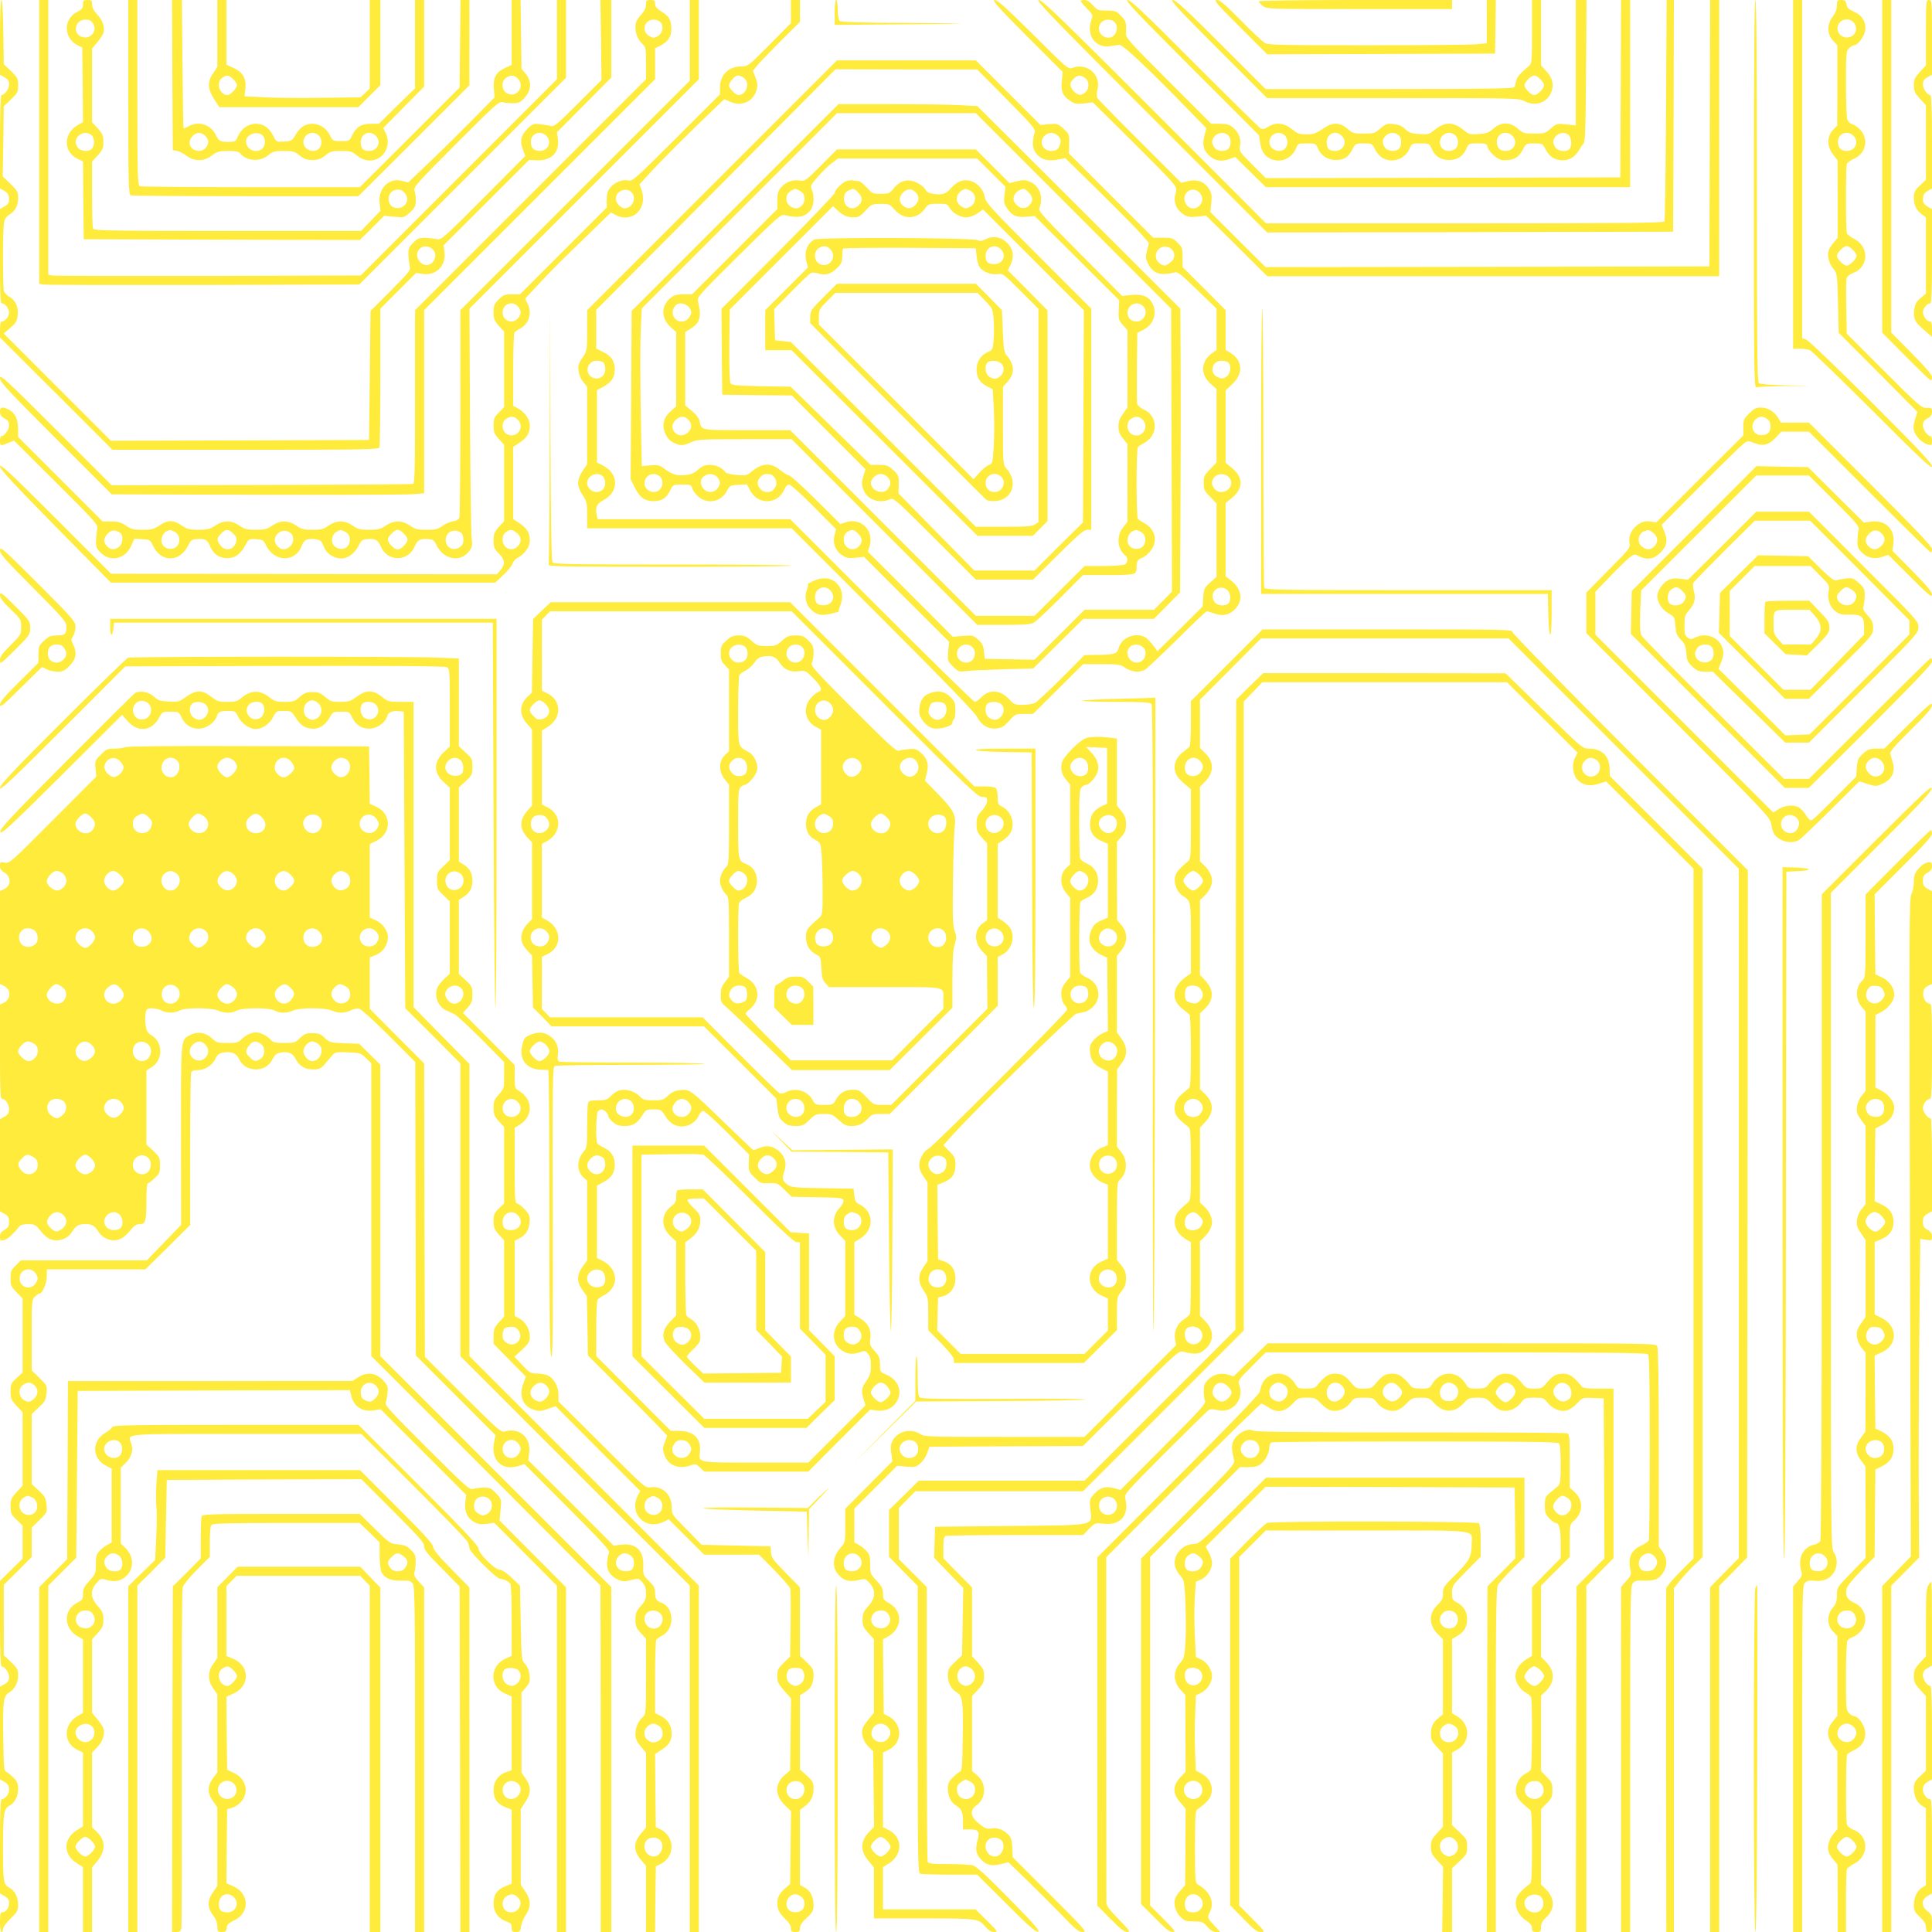 <?xml version="1.0" standalone="no"?>
<!DOCTYPE svg PUBLIC "-//W3C//DTD SVG 20010904//EN"
 "http://www.w3.org/TR/2001/REC-SVG-20010904/DTD/svg10.dtd">
<svg version="1.0" xmlns="http://www.w3.org/2000/svg"
 width="1280pt" height="1280pt" viewBox="0 0 1280 1280"
 preserveAspectRatio="xMidYMid meet">
<g transform="translate(0,1280) scale(0.1,-0.1)"
fill="#ffeb3b" stroke="none">
<path d="M0 12553 l0 -248 30 -17 c23 -13 30 -24 30 -48 0 -29 -29 -70 -50
-70 -6 0 -10 -110 -10 -310 l0 -309 23 -12 c29 -16 37 -28 37 -62 0 -21 -8
-32 -30 -45 l-30 -17 0 -312 c0 -256 2 -313 13 -313 21 0 47 -34 47 -62 0 -25
-27 -58 -48 -58 -8 0 -12 -19 -12 -53 l0 -53 373 -372 372 -372 881 0 c795 0
882 2 888 16 3 9 6 219 6 467 l0 452 118 118 119 119 44 -7 c89 -12 155 54
144 145 l-6 45 283 282 283 283 55 -2 c95 -2 148 53 136 141 l-6 45 180 181
180 181 0 257 0 257 -36 0 -36 0 4 -265 3 -265 -155 -155 c-137 -138 -158
-155 -180 -150 -14 4 -46 9 -73 12 -43 5 -50 2 -81 -29 -45 -45 -53 -80 -32
-137 l16 -45 -277 -278 c-266 -267 -279 -279 -308 -272 -16 3 -51 7 -77 8 -41
1 -52 -4 -80 -32 -28 -28 -33 -39 -32 -80 1 -26 5 -60 9 -76 7 -26 -1 -36
-126 -162 l-134 -134 -5 -428 -5 -427 -855 -3 -855 -2 -355 355 -355 355 43
38 c37 31 45 44 49 83 6 56 -15 102 -56 123 -16 9 -31 26 -35 38 -8 30 -8 402
0 450 5 28 15 43 39 58 38 24 55 57 55 112 0 36 -6 46 -51 90 l-51 49 4 232 3
233 47 45 c44 42 48 49 48 94 0 45 -4 52 -47 94 l-48 45 -3 213 c-2 125 -7
213 -13 213 -5 0 -9 -99 -9 -247z m3620 -653 c39 -39 12 -100 -44 -100 -40 0
-59 20 -59 62 0 54 63 78 103 38z m-770 -740 c30 -16 41 -45 30 -74 -19 -51
-76 -57 -106 -10 -35 53 20 114 76 84z"/>
<path d="M260 11860 l0 -940 23 -5 c12 -3 489 -4 1059 -3 l1038 3 685 685 685
685 0 257 0 258 -30 0 -30 0 0 -262 0 -263 -650 -650 -650 -650 -1012 -3
c-557 -1 -1023 0 -1035 3 l-23 5 0 910 0 910 -30 0 -30 0 0 -940z"/>
<path d="M550 12770 c0 -24 -7 -33 -39 -49 -95 -49 -90 -177 9 -224 l25 -12 3
-247 2 -247 -27 -15 c-102 -53 -108 -177 -12 -227 l39 -19 2 -258 3 -257 915
-3 914 -2 81 80 81 81 66 -7 c65 -6 66 -6 104 29 33 30 38 41 39 78 0 24 -4
55 -9 68 -7 21 18 50 275 307 259 260 286 284 309 277 14 -4 45 -7 69 -7 37 0
48 5 77 37 45 49 48 109 7 158 l-28 33 -3 228 -3 228 -30 0 -29 0 0 -215 0
-215 -45 -21 c-60 -28 -79 -64 -73 -138 l5 -56 -161 -163 c-89 -90 -218 -217
-287 -282 l-125 -119 -42 11 c-86 22 -158 -51 -147 -147 l6 -51 -64 -67 -65
-67 -885 0 c-798 0 -885 2 -891 16 -3 9 -6 112 -6 230 l0 214 38 41 c32 36 37
49 37 89 0 40 -5 53 -37 89 l-38 41 0 244 0 244 34 41 c19 23 38 51 41 62 12
36 -4 84 -40 122 -24 25 -35 47 -35 67 0 27 -3 30 -30 30 -27 0 -30 -3 -30
-30z m66 -125 c34 -52 -22 -114 -80 -87 -58 26 -36 112 29 112 26 0 39 -6 51
-25z m2814 -365 c54 -54 -12 -137 -76 -95 -32 21 -33 77 -2 99 30 21 54 20 78
-4z m-2825 -374 c21 -15 25 -67 5 -90 -19 -24 -76 -20 -94 6 -21 30 -20 54 4
78 23 23 58 26 85 6z m2082 -392 c32 -49 -13 -105 -72 -90 -52 13 -55 96 -3
115 31 11 57 3 75 -25z"/>
<path d="M850 12156 c0 -578 2 -644 16 -650 9 -3 352 -6 762 -6 l746 0 368
367 368 368 0 282 0 283 -30 0 -29 0 -3 -290 -3 -290 -330 -330 -331 -330
-721 0 c-397 0 -728 3 -737 6 -14 6 -16 69 -16 620 l0 614 -30 0 -30 0 0 -644z"/>
<path d="M1142 12303 l3 -498 25 -4 c14 -1 43 -16 64 -32 55 -40 116 -40 170
1 35 26 48 30 107 30 48 0 70 -4 80 -16 43 -52 128 -58 184 -14 33 27 45 30
105 30 60 0 72 -3 105 -30 30 -24 48 -30 85 -30 37 0 55 6 85 30 34 27 45 30
106 30 58 0 72 -4 98 -26 43 -35 84 -46 129 -31 70 23 102 110 66 178 l-15 31
135 137 136 137 0 287 0 287 -30 0 -30 0 0 -292 0 -293 -120 -117 -120 -118
-54 0 c-63 0 -97 -22 -124 -79 -17 -35 -19 -36 -72 -36 -54 0 -55 1 -74 38
-22 47 -69 77 -116 77 -49 -1 -81 -21 -111 -72 -24 -41 -28 -43 -77 -46 -51
-3 -51 -3 -71 37 -29 56 -65 81 -117 81 -50 0 -97 -34 -119 -86 -13 -32 -17
-34 -62 -34 -56 0 -62 4 -86 51 -33 65 -115 89 -178 52 -15 -9 -30 -15 -33
-12 -2 2 -5 194 -7 426 l-4 423 -33 0 -32 0 2 -497z m218 -403 c11 -11 20 -28
20 -38 0 -31 -29 -62 -59 -62 -57 0 -84 50 -50 93 25 32 61 35 89 7z m370 10
c26 -14 34 -57 15 -86 -31 -48 -115 -21 -115 38 0 43 58 70 100 48z m382 -7
c22 -20 24 -66 2 -87 -35 -36 -104 -7 -104 42 0 54 62 81 102 45z m378 -3 c39
-39 12 -100 -44 -100 -41 0 -56 15 -56 56 0 60 59 85 100 44z"/>
<path d="M1440 12578 l0 -222 -27 -40 c-40 -56 -38 -106 6 -173 l34 -53 460 0
461 0 73 73 73 73 0 282 0 282 -35 0 -35 0 0 -293 0 -293 -31 -30 -30 -29
-252 -3 c-139 -2 -312 -1 -384 3 l-133 7 6 52 c7 66 -18 109 -81 137 l-45 20
0 214 0 215 -30 0 -30 0 0 -222z m105 -303 c14 -13 25 -31 25 -40 0 -19 -44
-65 -62 -65 -54 0 -80 84 -36 114 31 22 45 20 73 -9z"/>
<path d="M4280 12769 c0 -22 -11 -43 -35 -70 -28 -31 -35 -47 -35 -80 0 -44
17 -84 49 -113 19 -17 21 -30 21 -125 l0 -106 -765 -765 -765 -765 0 -573 c0
-467 -2 -574 -13 -578 -8 -3 -460 -6 -1005 -7 l-992 -2 -370 370 c-336 335
-370 367 -370 340 0 -26 48 -78 370 -400 l370 -370 963 -3 c529 -1 995 0 1035
4 l72 6 0 606 0 607 765 765 765 765 0 102 0 103 40 20 c51 26 74 69 67 127
-5 50 -17 67 -69 99 -27 18 -38 31 -38 49 0 21 -5 25 -30 25 -27 0 -30 -3 -30
-31z m95 -115 c25 -25 16 -75 -17 -94 -25 -13 -31 -13 -55 0 -56 31 -36 110
27 110 16 0 36 -7 45 -16z"/>
<path d="M4570 12533 l0 -268 -760 -760 -760 -760 0 -675 c0 -371 -3 -685 -6
-696 -4 -16 -16 -23 -43 -28 -20 -3 -52 -17 -71 -31 -29 -21 -45 -25 -104 -25
-60 0 -76 4 -110 28 -53 36 -107 36 -161 -1 -34 -23 -50 -27 -109 -27 -60 0
-76 4 -110 28 -52 36 -107 36 -160 -1 -33 -23 -49 -27 -106 -27 -57 0 -73 4
-106 27 -53 37 -108 37 -160 1 -34 -24 -50 -28 -109 -28 -59 0 -75 4 -109 28
-53 36 -107 36 -161 -1 -34 -23 -50 -27 -109 -27 -59 0 -76 4 -107 25 -58 41
-96 42 -149 6 -40 -27 -54 -31 -115 -31 -60 0 -76 4 -110 27 -32 22 -52 28
-98 28 l-57 0 -280 280 -280 280 0 53 c0 64 -20 106 -60 127 -44 23 -60 19
-60 -12 0 -21 8 -33 30 -45 23 -13 30 -24 30 -47 0 -28 -31 -71 -52 -71 -4 0
-8 -13 -8 -30 0 -35 4 -36 55 -14 l38 15 279 -278 c267 -266 279 -279 272
-308 -3 -16 -7 -51 -8 -77 -1 -41 4 -52 30 -79 66 -66 166 -43 204 47 l20 45
52 -3 c51 -3 53 -4 73 -46 53 -111 179 -108 233 7 14 29 23 37 51 39 57 6 77
-4 93 -47 22 -55 69 -84 128 -78 47 5 77 31 112 96 17 30 21 32 65 29 44 -3
49 -6 64 -38 54 -114 193 -119 237 -9 9 25 23 41 37 45 36 9 87 0 95 -16 4 -8
14 -28 21 -44 18 -38 65 -66 111 -66 44 0 91 36 116 89 14 29 23 37 51 39 55
6 75 -4 93 -47 43 -105 183 -105 226 0 18 43 38 53 93 47 28 -2 37 -10 50 -38
48 -100 162 -120 220 -38 18 24 20 37 14 81 -4 29 -9 383 -11 787 l-4 735 760
760 760 760 0 262 0 263 -30 0 -30 0 0 -267z m-3772 -3265 c21 -18 15 -75 -10
-92 -30 -21 -54 -20 -78 4 -27 27 -25 56 5 86 26 25 52 26 83 2z m357 10 c30
-14 42 -50 27 -83 -25 -53 -112 -35 -112 23 0 30 16 57 40 65 8 3 16 6 17 6 1
1 14 -4 28 -11z m391 -14 c20 -19 24 -31 19 -52 -13 -55 -70 -69 -104 -26 -27
34 -26 50 4 79 31 32 50 31 81 -1z m383 1 c21 -20 17 -66 -9 -87 -29 -23 -55
-23 -80 2 -58 58 29 141 89 85z m356 13 c30 -14 42 -50 27 -83 -15 -33 -55
-42 -88 -20 -35 22 -31 83 6 102 30 15 24 15 55 1z m390 -13 c14 -13 25 -30
25 -38 0 -25 -41 -67 -65 -67 -24 0 -65 42 -65 67 0 19 45 63 65 63 9 0 27
-11 40 -25z m383 3 c6 -6 12 -26 12 -44 0 -25 -7 -38 -25 -50 -49 -32 -103 7
-90 65 10 45 63 60 103 29z"/>
<path d="M5240 12723 l0 -76 -142 -144 c-139 -140 -143 -143 -186 -143 -85 0
-142 -56 -142 -140 l0 -45 -289 -289 c-267 -266 -291 -288 -316 -282 -38 10
-90 -10 -120 -45 -20 -24 -25 -41 -25 -82 l0 -52 -288 -288 -287 -287 -54 0
c-47 0 -57 -4 -87 -34 -30 -30 -34 -40 -34 -85 0 -44 5 -56 35 -90 l35 -38 0
-250 0 -250 -35 -36 c-31 -31 -35 -42 -35 -86 0 -44 5 -56 35 -90 l35 -38 0
-253 0 -253 -35 -38 c-30 -34 -35 -46 -35 -90 0 -44 4 -55 35 -86 41 -42 44
-71 11 -110 l-24 -28 -1278 2 -1278 2 -368 368 c-298 298 -368 363 -368 343 1
-19 86 -111 368 -398 l367 -372 1273 0 1273 0 55 52 c30 28 57 62 60 75 4 13
19 30 34 38 46 24 80 72 80 113 0 51 -18 82 -68 115 l-42 28 0 239 0 239 42
28 c50 33 68 64 68 115 0 41 -34 89 -81 114 l-29 15 0 237 c0 130 4 242 8 248
4 6 22 19 39 28 58 29 80 105 47 167 l-15 30 90 97 c82 89 134 141 392 390
l86 84 31 -16 c112 -58 216 42 172 166 l-13 37 81 88 c73 80 279 285 424 422
l57 54 40 -18 c73 -32 150 1 172 75 10 33 9 47 -5 85 l-18 45 30 38 c17 20 87
93 156 162 l126 125 0 72 0 73 -30 0 -30 0 0 -77z m-312 -439 c44 -30 18 -114
-36 -114 -17 0 -62 45 -62 63 0 22 39 67 59 67 9 0 27 -7 39 -16z m-740 -762
c30 -39 0 -102 -50 -102 -26 0 -58 36 -58 64 0 53 75 80 108 38z m-748 -764
c13 -25 13 -31 0 -55 -31 -56 -110 -36 -110 27 0 63 79 83 110 28z m-10 -738
c50 -50 -4 -128 -68 -98 -38 18 -44 79 -10 102 30 21 54 20 78 -4z m-6 -751
c31 -25 34 -61 6 -89 -40 -40 -100 -12 -100 45 0 24 7 39 22 49 29 21 40 20
72 -5z"/>
<path d="M5530 12718 l0 -83 342 3 c189 1 402 3 473 5 72 1 -73 4 -320 5 -335
1 -454 5 -463 14 -7 7 -12 39 -12 75 0 35 -4 63 -10 63 -6 0 -10 -34 -10 -82z"/>
<path d="M6803 12561 l238 -238 -6 -59 c-7 -70 5 -98 55 -132 31 -20 42 -23
93 -17 l57 7 241 -238 c133 -132 258 -259 279 -284 37 -45 38 -47 27 -88 -14
-52 7 -102 55 -133 27 -17 43 -19 91 -14 l58 6 203 -200 202 -201 1497 0 1497
0 0 915 0 915 -30 0 -30 0 -2 -882 -3 -883 -1470 -3 -1470 -2 -183 182 -183
183 6 60 c5 50 2 66 -15 93 -29 48 -81 67 -138 52 l-46 -11 -273 273 c-151
150 -278 280 -283 289 -5 9 -5 32 1 56 25 98 -70 180 -167 143 -26 -10 -35 -3
-258 220 -176 174 -237 230 -256 230 -20 0 19 -44 213 -239z m385 -277 c33
-23 30 -78 -4 -101 -24 -15 -29 -15 -53 -2 -14 8 -30 27 -35 42 -8 22 -6 31
14 52 27 29 47 31 78 9z m770 -775 c27 -47 -23 -105 -72 -86 -29 11 -47 52
-36 81 19 50 82 53 108 5z"/>
<path d="M7625 12030 l770 -770 1345 2 1345 3 3 768 2 767 -24 0 -24 0 -4
-727 c-2 -401 -7 -734 -11 -740 -6 -10 -282 -13 -1324 -13 l-1315 0 -739 740
c-616 616 -744 740 -767 740 -23 0 88 -115 743 -770z"/>
<path d="M7160 12793 c0 -4 19 -26 41 -49 39 -40 41 -44 30 -75 -36 -102 25
-189 123 -175 22 4 51 7 62 9 22 2 192 -157 454 -427 l122 -125 -12 -49 c-16
-60 -7 -97 30 -132 38 -35 79 -43 131 -25 l43 15 101 -100 102 -100 1207 0
1206 0 0 620 0 620 -30 0 -30 0 -2 -587 -3 -588 -1174 -3 -1175 -2 -88 88
c-88 88 -89 89 -82 129 7 47 -11 90 -52 122 -20 16 -41 21 -83 21 l-56 0 -283
283 c-267 267 -284 286 -282 318 4 67 0 81 -34 115 -31 31 -39 34 -94 34 -56
0 -62 2 -91 35 -20 23 -39 35 -56 35 -14 0 -25 -3 -25 -7z m224 -139 c34 -33
8 -104 -38 -104 -56 0 -86 62 -49 102 20 22 66 24 87 2z m751 -748 c21 -15 25
-67 5 -90 -19 -24 -76 -20 -94 6 -21 30 -20 54 4 78 23 23 58 26 85 6z"/>
<path d="M7893 12352 l448 -448 8 -52 c9 -61 38 -98 88 -111 63 -18 128 17
152 82 10 25 14 27 70 27 56 0 59 -1 71 -30 21 -51 65 -80 119 -80 56 0 84 18
111 71 20 38 22 39 75 39 53 0 55 -1 74 -38 25 -49 64 -75 111 -75 51 0 97 30
117 75 17 38 17 38 75 38 56 0 58 -1 72 -33 21 -51 60 -77 116 -77 56 0 95 26
116 77 14 32 16 33 74 33 55 0 60 -2 66 -25 8 -31 68 -85 97 -86 72 -4 109 15
138 73 19 37 21 38 74 38 53 0 55 -1 74 -38 25 -49 61 -73 112 -74 46 0 83 21
109 65 10 18 25 39 32 47 10 11 14 114 16 482 l3 468 -35 0 -36 0 0 -415 0
-416 -63 7 c-62 6 -65 5 -102 -27 -36 -32 -43 -34 -110 -34 -67 0 -74 2 -109
33 -52 45 -110 45 -162 0 -31 -27 -46 -33 -98 -36 -54 -4 -66 -1 -91 20 -78
65 -132 65 -210 0 -25 -21 -37 -24 -92 -20 -52 3 -68 9 -92 32 -22 21 -43 30
-79 34 -44 4 -52 1 -87 -29 -36 -32 -43 -34 -110 -34 -67 0 -74 2 -109 33 -45
39 -94 43 -145 9 -66 -43 -76 -47 -128 -47 -40 0 -58 5 -80 24 -63 52 -115 60
-171 26 -23 -15 -38 -18 -50 -11 -9 5 -206 199 -437 430 -331 333 -425 421
-445 421 -20 0 56 -81 423 -448z m619 -449 c22 -20 24 -66 2 -87 -35 -36 -104
-7 -104 42 0 54 62 81 102 45z m378 -3 c39 -39 12 -100 -44 -100 -41 0 -56 15
-56 56 0 60 59 85 100 44z m375 6 c21 -15 25 -67 5 -90 -19 -24 -76 -20 -94 6
-21 30 -20 54 4 78 23 23 58 26 85 6z m377 -3 c22 -20 24 -66 2 -87 -8 -9 -28
-16 -44 -16 -36 0 -60 23 -60 57 0 55 62 83 102 46z m378 -3 c39 -39 12 -100
-44 -100 -40 0 -59 20 -59 62 0 54 63 78 103 38z m374 4 c19 -18 21 -75 4 -92
-21 -21 -75 -15 -92 10 -21 30 -20 54 4 78 24 24 63 26 84 4z"/>
<path d="M8070 12475 l325 -325 833 0 c827 0 833 0 874 -21 70 -36 146 -10
175 58 20 49 10 96 -33 142 l-34 38 0 217 0 216 -30 0 -30 0 0 -210 c0 -194
-1 -211 -19 -226 -61 -52 -81 -74 -86 -100 -4 -16 -8 -35 -11 -41 -3 -10 -177
-13 -826 -13 l-823 0 -295 295 c-229 229 -300 295 -320 295 -20 0 33 -58 300
-325z m2135 -200 c14 -13 25 -31 25 -40 0 -21 -44 -65 -65 -65 -21 0 -65 44
-65 65 0 21 44 65 65 65 9 0 27 -11 40 -25z"/>
<path d="M8216 12620 l180 -180 755 2 754 3 3 178 2 177 -30 0 -30 0 0 -144 0
-143 -77 -7 c-42 -3 -366 -6 -720 -6 -534 0 -649 2 -671 14 -15 8 -87 75 -160
150 -106 107 -140 136 -160 136 -23 0 -3 -24 154 -180z"/>
<path d="M8340 12791 c0 -5 12 -19 26 -30 26 -21 35 -21 640 -21 l614 0 0 30
0 30 -640 0 c-387 0 -640 -4 -640 -9z"/>
<path d="M11620 11514 c0 -1169 1 -1286 16 -1280 9 3 93 7 187 8 l172 2 -164
3 c-100 2 -170 8 -178 14 -11 9 -13 240 -13 1275 0 836 -3 1264 -10 1264 -7 0
-10 -435 -10 -1286z"/>
<path d="M11880 11645 l0 -1155 46 0 c25 0 55 -5 67 -11 12 -6 199 -187 415
-402 320 -321 392 -387 392 -367 0 20 -87 112 -402 427 -222 221 -415 407
-430 412 l-28 11 0 1120 0 1120 -30 0 -30 0 0 -1155z"/>
<path d="M12170 12763 c0 -24 -9 -48 -27 -72 -40 -52 -39 -118 1 -160 l29 -31
0 -266 -1 -266 -28 -29 c-41 -43 -41 -109 1 -163 l29 -38 1 -257 0 -257 -27
-32 c-15 -18 -30 -41 -33 -53 -11 -33 3 -86 31 -119 25 -29 26 -34 31 -227 l5
-198 261 -262 260 -262 -15 -48 c-10 -32 -13 -57 -7 -78 11 -37 56 -82 92 -90
25 -7 27 -5 27 24 0 17 -4 31 -8 31 -21 0 -52 43 -52 71 0 23 7 34 30 47 22
12 30 24 30 44 0 25 -3 27 -36 26 -34 -1 -48 11 -282 245 l-247 247 -3 172
c-2 94 -1 181 2 193 4 14 20 28 45 37 104 41 106 175 3 227 -22 11 -42 27 -46
36 -8 21 -8 438 0 459 3 9 25 24 48 35 79 34 98 131 39 193 -15 16 -38 31 -51
35 -13 3 -28 17 -33 30 -5 13 -9 121 -9 239 0 201 1 215 20 234 11 11 26 20
33 20 25 0 68 57 74 97 8 57 -18 100 -73 125 -35 15 -46 26 -51 49 -4 24 -10
29 -34 29 -27 0 -29 -3 -29 -37z m116 -118 c21 -32 11 -72 -22 -87 -58 -27
-114 35 -80 87 23 35 79 35 102 0z m-6 -745 c39 -39 12 -100 -44 -100 -40 0
-59 20 -59 62 0 54 63 78 103 38z m-5 -755 c14 -13 25 -31 25 -40 0 -9 -11
-27 -25 -40 -13 -14 -31 -25 -40 -25 -9 0 -27 11 -40 25 -14 13 -25 31 -25 40
0 9 11 27 25 40 13 14 31 25 40 25 9 0 27 -11 40 -25z"/>
<path d="M12470 11698 l0 -1102 157 -158 c86 -87 161 -158 165 -158 4 0 8 10
8 22 0 15 -44 66 -135 158 l-135 137 0 1101 0 1102 -30 0 -30 0 0 -1102z"/>
<path d="M12760 12584 l0 -217 -40 -43 c-34 -38 -40 -50 -40 -89 0 -39 6 -51
40 -89 l40 -43 0 -247 0 -247 -40 -38 c-35 -33 -40 -43 -40 -82 1 -51 14 -79
53 -109 l27 -21 0 -252 0 -252 -36 -30 c-27 -23 -37 -40 -41 -72 -8 -64 2 -86
62 -137 l55 -48 0 51 c0 36 -4 51 -13 51 -21 0 -47 34 -47 62 0 25 27 58 48
58 9 0 12 80 12 313 l0 312 -30 17 c-22 13 -30 24 -30 45 0 34 8 46 38 62 l22
12 0 309 c0 200 -4 310 -10 310 -21 0 -50 41 -50 70 0 24 7 35 30 48 l30 17 0
248 c0 240 -1 247 -20 247 -19 0 -20 -7 -20 -216z"/>
<path d="M4717 11572 l-827 -827 0 -135 c0 -134 -1 -135 -31 -180 -26 -37 -30
-52 -26 -87 3 -26 15 -54 31 -73 l26 -32 0 -256 0 -257 -30 -45 c-19 -29 -30
-58 -30 -80 0 -22 11 -51 30 -80 27 -41 30 -52 30 -132 l0 -88 677 0 678 0
601 -601 c411 -411 609 -616 626 -647 31 -58 76 -85 133 -78 32 4 48 14 81 50
39 45 42 46 99 46 l59 0 166 165 166 165 121 0 c114 0 125 -2 159 -25 40 -27
91 -32 127 -14 12 6 108 96 213 200 104 104 194 189 200 189 5 0 28 -7 51 -15
54 -19 96 -10 133 27 58 57 49 133 -21 189 l-39 31 0 242 0 243 38 31 c79 62
81 137 7 199 l-45 37 0 240 0 240 44 41 c74 68 70 156 -10 206 l-34 21 0 131
0 132 -142 143 -143 142 0 65 c0 60 -3 67 -33 97 -30 30 -37 33 -97 33 l-65 0
-279 279 -279 279 1 64 c2 63 1 65 -37 100 -37 34 -41 35 -96 30 l-57 -5 -214
214 -214 214 -460 0 -460 0 -828 -828z m1951 572 c162 -163 193 -200 188 -217
-25 -83 -14 -133 35 -168 31 -22 72 -26 130 -14 l37 7 227 -223 c125 -123 250
-250 277 -281 l50 -58 -12 -48 c-11 -42 -11 -53 5 -86 33 -68 82 -85 175 -61
22 6 41 -8 153 -117 l127 -123 0 -137 0 -137 -30 -21 c-74 -53 -79 -140 -11
-201 l41 -37 0 -243 0 -243 -42 -44 c-39 -39 -43 -48 -43 -92 0 -44 4 -53 43
-92 l42 -44 0 -243 0 -243 -42 -37 c-39 -35 -42 -42 -46 -98 l-4 -61 -150
-149 -150 -148 -16 24 c-10 13 -29 36 -44 52 -55 60 -175 27 -196 -54 -10 -39
-29 -45 -142 -46 l-85 -1 -150 -151 c-83 -83 -162 -157 -177 -165 -15 -8 -52
-14 -82 -14 -50 0 -58 3 -87 34 -59 66 -132 72 -188 16 -16 -17 -35 -30 -43
-30 -7 0 -285 272 -618 605 l-605 605 -637 0 -638 0 -6 24 c-12 50 -1 79 40
100 53 28 81 68 81 116 0 48 -28 88 -81 116 l-39 20 0 239 0 240 43 23 c54 30
75 62 75 116 0 54 -24 89 -79 115 l-44 21 0 128 0 129 793 797 792 797 469 -1
470 0 194 -196z m343 -245 c15 -15 19 -28 14 -47 -10 -40 -24 -52 -61 -52 -56
0 -83 61 -44 100 26 26 65 25 91 -1z m757 -756 c20 -27 14 -60 -14 -82 -33
-26 -45 -26 -74 -3 -30 24 -30 70 1 95 26 21 66 16 87 -10z m-3770 -745 c7 -7
12 -27 12 -45 0 -43 -38 -71 -78 -57 -63 22 -46 114 21 114 18 0 38 -5 45 -12z
m4140 0 c22 -22 15 -76 -13 -94 -21 -14 -30 -14 -55 -4 -61 25 -43 110 23 110
18 0 38 -5 45 -12z m-4144 -754 c9 -8 16 -28 16 -44 0 -36 -24 -60 -60 -60
-30 0 -60 30 -60 60 0 50 69 79 104 44z m4147 -5 c38 -38 6 -99 -52 -99 -29 0
-59 31 -59 60 0 54 71 79 111 39z m-13 -745 c25 -17 31 -71 10 -92 -22 -22
-76 -15 -93 12 -38 58 26 120 83 80z m-556 -381 c38 -34 11 -103 -40 -103 -53
0 -83 68 -46 104 20 21 63 20 86 -1z m-938 -379 c22 -21 20 -60 -4 -84 -24
-24 -48 -25 -78 -4 -25 17 -31 71 -10 92 17 17 74 15 92 -4z"/>
<path d="M4870 11425 l-685 -685 -3 -557 -4 -558 26 -52 c35 -70 67 -93 125
-93 56 0 85 18 111 71 20 39 21 39 80 39 55 0 60 -2 66 -25 3 -14 22 -38 40
-55 62 -54 152 -35 191 39 18 34 22 36 75 39 l57 3 21 -40 c50 -98 184 -95
226 6 9 20 21 33 32 33 10 0 84 -66 164 -148 l147 -148 -10 -40 c-14 -53 7
-106 53 -134 27 -17 43 -20 88 -15 l54 6 282 -282 282 -281 -6 -64 c-5 -62 -4
-64 32 -100 35 -35 38 -36 88 -30 29 4 141 9 248 12 l195 5 166 165 166 164
234 0 234 0 87 88 86 87 3 590 c2 325 2 747 1 940 l-2 350 -672 671 -673 671
-109 6 c-60 4 -267 7 -460 7 l-351 0 -685 -685z m2242 -22 l647 -648 3 -937 3
-937 -60 -61 -59 -60 -230 0 -230 0 -166 -165 -166 -166 -165 3 -164 3 -6 49
c-4 39 -12 55 -39 79 -32 28 -36 29 -100 24 l-67 -6 -281 282 -282 282 11 36
c32 103 -56 192 -157 159 l-36 -12 -162 161 c-89 88 -169 161 -178 161 -9 0
-35 16 -58 35 -63 52 -121 49 -195 -13 -26 -22 -36 -24 -94 -19 -38 3 -69 11
-75 19 -23 30 -62 48 -103 48 -33 0 -50 -7 -78 -32 -29 -25 -48 -32 -88 -36
-56 -4 -83 4 -137 44 -31 23 -42 25 -91 21 l-57 -5 -7 374 c-4 205 -4 440 0
522 l7 149 647 647 646 646 460 0 460 0 647 -647z m-2740 -1760 c22 -20 23
-61 1 -85 -34 -38 -103 -11 -103 40 0 54 62 81 102 45z m388 -15 c13 -25 13
-31 0 -55 -29 -51 -101 -39 -115 19 -16 63 82 94 115 36z m356 24 c24 -16 35
-51 23 -74 -16 -30 -28 -38 -61 -38 -28 0 -58 31 -58 60 0 29 30 60 58 60 15
0 32 -4 38 -8z m569 -387 c30 -29 32 -58 5 -85 -40 -40 -100 -12 -100 45 0 24
7 39 22 49 31 22 45 20 73 -9z m757 -752 c22 -20 23 -61 1 -85 -34 -38 -103
-11 -103 40 0 54 62 81 102 45z"/>
<path d="M5440 11704 c-103 -103 -106 -105 -143 -100 -46 8 -96 -12 -125 -49
-17 -21 -22 -41 -22 -84 l0 -56 -283 -283 -282 -282 -57 0 c-46 0 -62 -5 -87
-25 -63 -54 -62 -134 4 -194 l35 -31 0 -246 0 -246 -35 -31 c-49 -43 -62 -94
-37 -150 14 -31 30 -48 55 -60 45 -22 62 -21 116 3 40 19 66 20 354 20 l312 0
615 -615 615 -615 173 0 c131 0 180 3 200 14 15 8 94 82 177 165 l150 151 155
0 c194 0 200 2 200 49 0 43 8 56 37 65 12 4 36 23 52 42 56 63 37 150 -42 191
-18 9 -35 21 -39 27 -4 6 -8 112 -8 236 0 124 4 230 8 236 4 6 21 18 39 27 98
51 98 181 0 224 -21 10 -40 26 -43 38 -2 11 -3 121 -2 245 l3 225 38 19 c69
33 96 111 62 176 -24 46 -67 63 -139 56 l-61 -7 -279 280 c-224 225 -277 283
-271 298 30 75 4 152 -62 179 -30 13 -44 13 -85 3 l-50 -12 -112 112 -111 111
-460 0 -460 0 -105 -106z m1128 -48 l94 -94 -7 -53 c-6 -47 -3 -59 17 -89 33
-49 63 -62 128 -56 l55 5 280 -279 280 -279 -3 -65 c-3 -59 -1 -67 27 -99 l31
-35 0 -256 0 -256 -30 -42 c-22 -30 -30 -52 -30 -83 0 -32 7 -52 30 -80 l30
-38 0 -257 0 -257 -30 -38 c-44 -56 -38 -141 14 -184 22 -18 20 -48 -3 -61
-11 -5 -75 -10 -142 -10 l-123 0 -166 -165 -166 -165 -194 0 -195 0 -615 615
-615 615 -286 0 c-311 0 -301 -2 -314 58 -4 21 -22 45 -51 69 l-44 37 0 243 0
243 38 24 c61 38 71 79 46 180 -7 27 7 42 270 303 255 253 280 274 304 268 90
-22 136 -14 172 33 23 28 27 96 8 136 -10 24 -7 31 39 83 27 32 69 73 92 91
l43 32 461 0 461 0 94 -94z m-1275 -117 c28 -15 37 -28 37 -58 0 -31 -27 -61
-54 -61 -34 0 -66 28 -66 58 0 32 8 45 35 60 25 14 22 14 48 1z m1522 -14 c30
-30 32 -58 4 -86 -26 -26 -66 -22 -91 12 -15 20 -17 30 -9 52 9 24 37 44 64
46 4 1 19 -10 32 -24z m-2245 -767 c13 -25 13 -31 0 -55 -25 -45 -87 -44 -108
2 -12 27 -3 60 22 78 24 16 70 2 86 -25z m3002 15 c39 -35 11 -103 -43 -103
-35 0 -59 24 -59 57 0 55 62 83 102 46z m-3012 -753 c28 -28 25 -64 -7 -89
-60 -48 -133 30 -79 84 30 30 59 32 86 5z m3010 0 c47 -47 -1 -124 -63 -101
-42 16 -51 80 -15 105 30 21 54 20 78 -4z m-15 -742 c30 -14 42 -50 27 -83
-25 -53 -112 -35 -112 23 0 30 16 57 40 65 8 3 16 6 17 6 1 1 14 -4 28 -11z"/>
<path d="M5612 11602 c-30 -9 -82 -60 -82 -80 0 -9 -169 -185 -375 -392 l-375
-376 2 -284 3 -285 230 -3 231 -2 244 -245 244 -244 -12 -39 c-16 -52 -15 -67
4 -108 27 -58 105 -81 169 -52 25 11 34 4 298 -260 l272 -272 190 0 189 0 166
165 c132 131 172 165 193 165 l27 0 0 733 0 732 -349 349 c-311 311 -351 354
-356 388 -14 79 -90 131 -160 108 -19 -6 -47 -26 -62 -44 -34 -41 -59 -49
-117 -41 -32 5 -47 13 -56 31 -8 13 -32 33 -56 44 -57 28 -110 15 -152 -37
-27 -34 -33 -37 -85 -37 -53 -1 -57 1 -95 42 -21 23 -45 42 -53 42 -8 0 -23 2
-34 4 -11 3 -30 1 -43 -2z m73 -77 c30 -29 32 -58 5 -85 -43 -43 -104 -11 -98
51 2 24 10 37 28 46 34 17 37 17 65 -12z m381 1 c24 -23 25 -52 3 -79 -25 -32
-61 -35 -89 -7 -27 27 -25 56 5 86 26 26 56 26 81 0z m359 12 c46 -21 47 -83
2 -108 -24 -13 -30 -13 -54 0 -55 31 -41 99 24 119 1 1 14 -4 28 -11z m-496
-129 c61 -68 148 -63 201 11 20 28 26 30 84 30 57 0 64 -2 76 -25 19 -35 70
-65 112 -65 21 0 50 10 73 26 l38 26 334 -334 334 -334 -3 -702 -3 -703 -161
-159 -160 -160 -200 0 -199 0 -251 255 -251 256 1 60 c1 58 -1 62 -36 95 -34
30 -44 34 -94 34 l-56 0 -265 259 -265 259 -194 3 c-159 3 -197 7 -204 19 -6
9 -9 110 -8 253 l3 237 342 342 342 342 28 -26 c39 -36 66 -48 109 -48 31 0
44 7 78 44 39 43 43 44 100 45 56 1 60 -1 95 -40z m-49 -1769 c24 -24 25 -48
4 -78 -30 -43 -114 -15 -114 38 0 28 35 60 65 60 14 0 34 -9 45 -20z"/>
<path d="M5396 11213 c-48 -25 -69 -82 -54 -144 l11 -41 -142 -142 -141 -141
0 -133 0 -132 87 0 87 0 616 -615 616 -615 183 0 184 0 48 49 49 48 0 698 0
698 -131 133 -132 133 17 34 c26 56 21 102 -17 143 -40 44 -96 55 -147 29 -25
-13 -38 -14 -54 -6 -32 16 -1050 20 -1080 4z m104 -63 c54 -54 -12 -137 -76
-95 -32 21 -33 77 -2 99 30 21 54 20 78 -4z m1130 0 c41 -41 16 -100 -44 -100
-41 0 -56 15 -56 56 0 56 61 83 100 44z m-160 -45 c3 -27 11 -60 18 -71 17
-32 78 -57 121 -50 35 5 39 2 153 -112 l118 -118 0 -706 0 -707 -22 -15 c-18
-13 -56 -16 -208 -16 l-185 0 -612 612 -613 612 -52 6 -53 5 -3 104 -3 103
113 115 c62 63 120 119 129 123 9 6 30 5 51 -2 48 -14 84 -4 125 37 27 27 33
40 33 77 0 25 3 48 7 51 3 4 203 6 442 5 l436 -3 5 -50z"/>
<path d="M5457 10832 c-83 -83 -88 -91 -89 -131 l0 -42 578 -582 c319 -320
584 -585 589 -589 6 -4 27 -8 48 -8 121 0 169 124 83 218 -20 23 -21 33 -21
281 l0 258 33 37 c47 53 43 114 -9 172 -16 17 -20 43 -25 160 l-6 139 -86 88
-87 87 -460 0 -460 0 -88 -88z m1070 -24 c49 -52 51 -55 56 -123 3 -38 3 -100
0 -137 -5 -62 -8 -68 -35 -79 -48 -20 -78 -64 -78 -115 0 -55 21 -89 70 -114
l37 -19 7 -126 c4 -70 4 -181 0 -247 -7 -117 -7 -120 -33 -129 -14 -5 -43 -28
-63 -52 l-38 -42 -512 513 -513 512 0 50 c0 46 3 53 55 105 l54 55 471 0 471
0 51 -52z m105 -415 c24 -21 23 -58 -2 -83 -24 -24 -48 -25 -78 -4 -25 17 -31
71 -10 92 17 17 68 15 90 -5z m0 -750 c39 -35 11 -103 -43 -103 -36 0 -59 24
-59 60 0 54 61 80 102 43z"/>
<path d="M8355 9812 l0 -947 950 0 950 0 3 -130 c4 -188 22 -185 22 3 l0 152
-949 0 c-856 0 -949 2 -955 16 -3 9 -6 427 -6 929 0 503 -3 916 -7 918 -5 3
-8 -421 -8 -941z"/>
<path d="M3642 9913 c-1 -463 -4 -847 -7 -855 -4 -11 134 -13 804 -13 445 0
807 3 804 8 -2 4 -357 7 -787 7 -644 0 -786 2 -795 13 -8 10 -12 252 -14 848
l-2 834 -3 -842z"/>
<path d="M11589 10061 c-36 -35 -39 -43 -39 -93 l0 -53 -289 -288 -288 -288
-36 6 c-77 15 -156 -66 -141 -144 6 -30 0 -38 -140 -179 l-146 -148 0 -134 0
-135 609 -610 c589 -589 609 -612 616 -655 10 -59 20 -77 58 -100 39 -24 94
-26 127 -4 14 9 109 100 212 202 l186 185 56 -17 c53 -17 56 -17 99 2 60 26
85 78 68 137 -7 22 -14 49 -17 60 -4 15 27 52 135 159 108 106 141 145 141
165 0 21 -23 2 -158 -132 l-158 -157 -52 0 c-45 0 -57 -5 -89 -33 -32 -30 -37
-40 -41 -93 l-4 -59 -137 -138 c-75 -76 -144 -143 -153 -148 -14 -8 -22 -2
-43 30 -13 22 -35 45 -47 52 -35 19 -93 14 -133 -11 l-37 -23 -589 589 -589
589 0 142 0 143 102 106 c56 58 114 114 130 125 25 18 29 19 57 4 54 -27 98
-20 142 24 44 44 50 82 23 146 l-15 38 258 259 c142 143 271 269 286 280 27
19 29 19 69 3 58 -23 97 -13 142 35 l37 40 92 0 92 0 400 -400 c220 -220 403
-400 407 -400 5 0 8 10 8 23 0 16 -112 134 -408 430 l-407 407 -93 0 -92 0
-19 31 c-27 43 -69 69 -115 69 -31 0 -45 -7 -77 -39z m119 -37 c15 -10 22 -25
22 -48 0 -40 -20 -59 -62 -59 -54 0 -78 63 -38 103 24 24 48 25 78 4z m-754
-755 c31 -25 34 -61 6 -89 -24 -24 -48 -25 -77 -5 -39 27 -34 87 9 105 32 12
32 12 62 -11z m1515 -1516 c48 -60 -30 -133 -84 -79 -30 30 -32 59 -5 86 28
28 64 25 89 -7z m-567 -370 c22 -20 23 -51 2 -81 -31 -44 -104 -17 -104 39 0
53 61 79 102 42z"/>
<path d="M11224 9298 l-413 -413 -3 -142 -3 -143 510 -510 510 -510 80 0 79 0
408 407 c297 297 408 414 408 430 0 13 -3 23 -8 23 -4 0 -187 -180 -407 -400
l-400 -400 -83 0 -83 0 -465 463 c-257 254 -472 473 -479 487 -9 18 -11 61 -8
162 l6 136 381 381 382 381 174 0 174 0 168 -167 c151 -150 168 -171 162 -193
-4 -14 -7 -46 -8 -72 -1 -39 4 -52 28 -77 36 -37 84 -48 138 -30 l39 13 145
-145 c121 -121 144 -140 144 -119 0 19 -34 59 -131 158 l-131 132 6 48 c13 95
-52 159 -147 146 l-49 -6 -184 183 -185 184 -171 3 -171 4 -413 -414z m1242
-32 c26 -25 26 -55 0 -81 -30 -30 -59 -32 -86 -5 -27 27 -25 56 5 86 26 26 56
26 81 0z"/>
<path d="M11410 9184 l-227 -225 -50 7 c-37 4 -58 2 -82 -10 -37 -20 -71 -70
-71 -106 0 -41 33 -91 76 -115 37 -21 39 -24 44 -82 4 -50 10 -65 36 -91 26
-26 32 -41 36 -88 4 -50 9 -61 41 -91 31 -28 44 -33 86 -33 l49 0 240 -235
240 -235 79 0 78 0 363 363 c354 354 362 364 362 402 0 39 -8 48 -363 402
l-362 363 -175 0 -174 0 -226 -226z m912 -163 l328 -330 0 -47 0 -48 -330
-331 -330 -330 -81 -4 -81 -3 -221 221 -222 220 14 33 c22 54 24 84 7 120 -30
62 -111 87 -175 54 -25 -13 -31 -13 -50 0 -18 13 -21 25 -21 81 0 58 3 69 30
99 37 43 46 77 32 128 -6 23 -7 47 -2 56 5 8 98 104 207 213 l199 197 184 0
183 0 329 -329z m-1177 -136 c29 -28 31 -42 9 -73 -17 -25 -71 -31 -92 -10
-21 21 -15 75 10 92 31 22 45 20 73 -9z m195 -371 c20 -23 16 -75 -5 -90 -42
-31 -105 -3 -105 46 0 9 7 26 16 38 18 26 75 30 94 6z"/>
<path d="M11521 8996 l-126 -125 -3 -132 -4 -132 219 -218 219 -219 79 0 79 0
213 213 c212 212 213 213 213 256 0 36 -6 51 -36 83 -28 31 -34 45 -28 62 4
11 8 43 8 69 1 44 -3 52 -38 84 -35 32 -42 35 -85 30 -25 -2 -54 -8 -64 -12
-13 -5 -38 13 -103 76 l-85 84 -166 3 -165 3 -127 -125z m538 -10 c62 -62 63
-65 56 -105 -9 -54 9 -105 48 -133 25 -18 43 -22 91 -20 79 2 96 -13 96 -82
l0 -51 -177 -183 -178 -182 -90 0 -89 0 -178 178 -178 178 0 149 0 150 82 82
83 83 185 0 186 0 63 -64z m215 -97 c30 -23 33 -45 10 -77 -30 -44 -114 -18
-114 36 0 17 45 62 63 62 8 0 26 -9 41 -21z"/>
<path d="M11697 8813 c-4 -3 -7 -52 -7 -107 l0 -102 70 -69 70 -69 71 -4 70
-4 75 74 c66 66 74 79 74 112 0 33 -8 47 -67 107 l-66 69 -142 0 c-78 0 -145
-3 -148 -7z m327 -93 c48 -54 50 -103 5 -155 l-31 -35 -93 0 -93 0 -31 35
c-28 32 -31 42 -31 100 0 99 -5 95 125 95 l113 0 36 -40z"/>
<path d="M0 9155 c0 -25 32 -62 220 -250 192 -193 220 -225 220 -252 0 -55 -8
-63 -61 -63 -42 0 -55 -5 -86 -34 -34 -31 -38 -38 -38 -91 l-1 -57 -127 -126
c-96 -95 -127 -132 -127 -151 0 -21 20 -5 139 113 l139 137 31 -15 c16 -9 49
-16 72 -16 35 0 48 6 80 39 44 44 51 88 23 142 -14 28 -14 33 0 54 9 14 16 41
16 62 0 35 -12 50 -250 288 -228 228 -250 247 -250 220z m424 -647 c21 -30 20
-54 -4 -78 -40 -40 -103 -16 -103 38 0 42 19 62 59 62 23 0 38 -7 48 -22z"/>
<path d="M5385 8949 c-22 -10 -37 -19 -33 -19 4 0 1 -18 -7 -39 -17 -50 -6
-97 32 -133 37 -34 67 -39 133 -23 30 7 52 14 48 14 -4 1 0 17 8 36 28 69 10
135 -46 169 -36 21 -85 19 -135 -5z m115 -59 c41 -41 16 -100 -44 -100 -41 0
-56 15 -56 56 0 56 61 83 100 44z"/>
<path d="M0 8858 c0 -19 18 -44 70 -94 69 -66 70 -68 70 -118 0 -50 -2 -53
-70 -121 -56 -55 -70 -76 -70 -100 0 -28 4 -25 100 70 97 97 100 101 100 145
0 44 -3 48 -100 145 -90 89 -100 97 -100 73z"/>
<path d="M3590 8755 l-58 -56 -4 -244 -4 -244 -27 -25 c-57 -53 -59 -121 -4
-183 l32 -36 0 -252 0 -252 -32 -36 c-54 -61 -52 -120 5 -180 l27 -28 0 -254
0 -254 -27 -28 c-57 -60 -59 -124 -4 -181 l31 -33 3 -172 3 -172 62 -62 61
-63 505 0 505 0 240 -239 239 -239 8 -63 c6 -54 12 -68 38 -91 26 -23 41 -28
82 -28 46 0 55 4 91 40 38 37 46 40 96 40 50 0 59 -3 98 -40 36 -33 51 -40 84
-40 49 0 75 12 112 51 24 26 34 29 85 29 l58 0 358 358 357 358 0 162 0 161
30 16 c62 32 88 116 54 174 -8 14 -31 36 -50 49 l-34 22 0 245 0 245 34 22
c19 13 42 35 50 49 34 58 8 142 -54 174 -27 14 -30 20 -30 63 0 27 -5 53 -12
60 -7 7 -40 12 -78 12 l-65 0 -610 610 -610 610 -793 0 -793 0 -59 -55z m2270
-620 c560 -560 618 -615 648 -615 28 0 32 -3 32 -26 0 -16 -14 -42 -35 -65
-30 -34 -35 -46 -35 -89 0 -43 5 -55 35 -89 l35 -38 0 -255 0 -254 -30 -22
c-58 -43 -58 -127 0 -187 l29 -30 1 -174 2 -174 -319 -319 -318 -318 -59 0
c-57 0 -59 1 -105 50 -43 46 -51 50 -93 50 -51 0 -89 -24 -113 -71 -15 -27
-19 -29 -75 -29 -56 0 -60 2 -75 30 -32 62 -113 87 -176 55 -20 -11 -34 -13
-47 -6 -9 5 -127 120 -262 255 l-245 246 -506 0 -505 0 -27 28 -27 28 0 172 0
172 40 20 c97 49 90 173 -12 226 l-28 15 0 244 0 244 28 15 c103 53 108 177
10 227 l-38 19 0 245 0 245 40 25 c93 59 91 176 -5 222 l-35 17 0 235 0 235
27 28 27 28 800 0 801 0 615 -615z m-2245 0 c40 -40 27 -87 -27 -100 -21 -5
-33 -1 -52 19 -15 14 -26 32 -26 41 0 21 44 65 65 65 9 0 27 -11 40 -25z m9
-757 c21 -30 20 -54 -4 -78 -40 -40 -103 -16 -103 38 0 42 19 62 59 62 23 0
38 -7 48 -22z m3008 5 c24 -21 23 -58 -2 -83 -39 -39 -100 -14 -100 41 0 53
61 79 102 42z m-3012 -753 c24 -24 25 -48 4 -78 -23 -34 -84 -28 -102 10 -30
64 48 118 98 68z m3010 0 c39 -39 14 -100 -41 -100 -35 0 -59 24 -59 57 0 57
61 82 100 43z m-1318 -1127 c22 -20 24 -66 2 -87 -35 -36 -104 -7 -104 42 0
54 62 81 102 45z m378 -3 c39 -39 12 -100 -44 -100 -41 0 -56 15 -56 56 0 60
59 85 100 44z"/>
<path d="M4812 8556 c-33 -31 -37 -39 -37 -85 0 -41 5 -55 28 -78 l27 -29 0
-270 0 -271 -25 -23 c-45 -43 -45 -114 0 -168 l25 -30 0 -265 c0 -228 -2 -266
-16 -278 -23 -19 -44 -64 -44 -94 0 -30 21 -75 44 -94 14 -12 16 -50 16 -278
l0 -264 -27 -36 c-22 -28 -28 -47 -28 -85 0 -45 3 -52 38 -81 21 -18 127 -119
236 -224 l198 -193 323 0 324 0 208 207 208 207 0 186 c0 133 4 198 15 233 13
42 13 53 -1 92 -12 37 -14 96 -10 342 2 164 7 319 11 345 11 76 -7 112 -107
214 l-90 92 12 50 c16 60 4 98 -43 138 -26 22 -38 25 -76 21 -25 -2 -55 -7
-66 -11 -16 -6 -70 44 -303 277 -256 257 -283 287 -273 305 6 11 11 42 11 67
0 40 -5 52 -34 81 -30 30 -40 34 -85 34 -44 0 -56 -5 -90 -35 -35 -32 -44 -35
-101 -35 -57 0 -66 3 -101 35 -33 29 -47 35 -84 35 -38 0 -52 -6 -83 -34z
m123 -40 c11 -8 18 -26 18 -46 0 -38 -23 -60 -64 -60 -29 0 -59 31 -59 60 0
49 63 77 105 46z m379 -2 c36 -35 7 -104 -42 -104 -54 0 -81 62 -45 102 20 22
66 24 87 2z m-149 -104 c29 -46 71 -65 129 -57 41 6 44 4 94 -46 55 -56 64
-82 33 -92 -11 -3 -34 -22 -50 -41 -54 -61 -38 -151 33 -189 l36 -20 0 -247 0
-247 -29 -16 c-46 -23 -71 -62 -71 -109 0 -55 18 -87 61 -110 36 -20 36 -20
43 -100 3 -45 6 -152 6 -239 0 -156 0 -158 -25 -180 -80 -70 -85 -77 -85 -127
0 -53 23 -91 70 -115 26 -13 28 -19 32 -89 3 -62 7 -79 27 -100 l24 -26 373 0
c421 0 384 8 384 -88 l0 -56 -170 -170 -170 -171 -335 0 -335 0 -150 150 c-82
82 -150 154 -150 158 0 5 11 18 25 29 77 61 69 160 -18 208 -23 13 -45 28 -49
34 -9 13 -11 431 -2 461 3 11 22 27 44 36 48 21 75 61 75 114 0 53 -27 94 -75
112 -49 20 -50 25 -50 284 0 175 2 210 16 223 8 9 21 16 28 16 21 0 75 64 82
96 8 43 -18 101 -57 122 -71 38 -69 28 -69 275 0 122 4 228 9 235 4 7 23 21
42 30 18 9 44 33 57 52 16 24 33 37 55 40 59 10 87 0 112 -40z m335 -270 c11
-11 20 -31 20 -45 0 -29 -32 -65 -58 -65 -34 0 -62 29 -62 65 0 57 60 85 100
45z m-568 -377 c22 -20 24 -76 3 -93 -24 -20 -67 -15 -87 10 -23 29 -23 55 2
80 24 24 57 26 82 3z m759 -4 c27 -27 21 -66 -12 -92 -32 -23 -62 -16 -85 18
-41 62 44 127 97 74z m373 6 c36 -37 23 -95 -25 -110 -29 -9 -73 24 -77 58 -6
51 66 88 102 52z m-581 -366 c28 -15 37 -28 37 -58 0 -53 -62 -80 -102 -44
-38 35 -16 98 40 112 2 1 13 -4 25 -10z m392 -14 c29 -28 31 -51 9 -83 -32
-46 -114 -17 -114 41 0 22 43 67 65 67 9 0 27 -11 40 -25z m383 3 c17 -15 15
-68 -5 -90 -35 -39 -103 -11 -103 43 0 53 64 81 108 47z m-1330 -374 c44 -30
18 -114 -36 -114 -18 0 -62 46 -62 65 0 19 44 65 62 65 8 0 24 -7 36 -16z
m762 -4 c39 -39 11 -110 -44 -110 -25 0 -66 41 -66 67 0 21 46 63 70 63 11 0
29 -9 40 -20z m375 -5 c14 -13 25 -32 25 -41 0 -26 -40 -64 -67 -64 -30 0 -63
34 -63 65 0 30 32 65 60 65 12 0 32 -11 45 -25z m-563 -372 c22 -20 24 -66 2
-87 -22 -23 -81 -21 -94 3 -36 68 37 134 92 84z m379 -4 c27 -27 21 -67 -14
-93 -26 -19 -30 -19 -55 -5 -38 21 -50 60 -28 93 21 32 67 35 97 5z m373 2
c11 -12 16 -31 14 -52 -7 -78 -117 -68 -118 10 0 54 68 82 104 42z m-1316
-373 c13 -13 16 -66 4 -85 -4 -7 -22 -15 -39 -19 -24 -5 -36 -1 -52 15 -25 25
-27 49 -5 79 17 25 71 31 92 10z"/>
<path d="M5193 6307 c-15 -13 -36 -26 -45 -30 -15 -5 -18 -19 -18 -79 l0 -74
58 -57 58 -57 71 0 72 0 0 127 -1 127 -33 33 c-29 29 -40 33 -83 33 -38 0 -57
-6 -79 -23z m121 -53 c34 -33 8 -104 -38 -104 -35 0 -66 28 -66 60 0 36 24 60
60 60 16 0 36 -7 44 -16z"/>
<path d="M730 8643 c0 -62 16 -64 22 -3 l3 35 1255 0 1255 0 5 -1272 c3 -699
8 -1275 13 -1279 4 -4 7 574 7 1284 l0 1292 -1280 0 -1280 0 0 -57z"/>
<path d="M8127 8392 l-237 -237 0 -145 c0 -80 -4 -150 -8 -155 -4 -6 -23 -22
-43 -37 -44 -33 -63 -76 -55 -122 6 -33 26 -58 80 -103 l26 -21 0 -231 c0
-214 -1 -232 -19 -247 -64 -54 -80 -74 -86 -106 -9 -45 15 -101 52 -124 53
-33 53 -32 53 -280 l0 -233 -26 -18 c-100 -69 -110 -158 -25 -221 20 -15 39
-31 43 -37 4 -5 8 -114 8 -242 0 -174 -3 -235 -12 -242 -7 -6 -27 -22 -44 -36
-40 -32 -58 -75 -50 -119 6 -31 21 -48 94 -107 9 -7 12 -69 12 -244 0 -218 -1
-236 -19 -251 -64 -54 -80 -74 -86 -106 -10 -51 15 -102 64 -133 l41 -25 0
-229 c0 -126 -3 -236 -6 -245 -3 -9 -21 -25 -39 -36 -45 -28 -68 -80 -60 -132
l7 -40 -304 -304 -303 -304 -530 0 c-512 0 -531 1 -560 20 -59 39 -144 19
-180 -42 -13 -23 -16 -41 -10 -85 l7 -55 -156 -157 -156 -157 0 -112 c0 -110
0 -112 -31 -146 -56 -64 -59 -134 -8 -185 34 -35 71 -43 128 -29 43 11 45 10
73 -21 42 -47 39 -99 -9 -152 -33 -36 -38 -49 -38 -89 0 -40 5 -53 38 -89 l37
-41 0 -244 0 -244 -34 -41 c-19 -23 -38 -51 -41 -62 -12 -36 5 -87 38 -120
l32 -32 3 -250 3 -250 -30 -31 c-62 -64 -64 -127 -6 -196 l35 -42 0 -169 0
-169 330 0 c362 0 363 0 413 -60 18 -20 35 -30 54 -30 26 0 24 4 -48 75 l-76
75 -307 0 -306 0 0 140 0 140 40 25 c93 59 91 176 -5 222 l-35 17 0 247 0 248
35 17 c99 47 96 179 -5 227 l-25 12 -3 247 -2 247 27 15 c102 53 108 171 13
225 -36 20 -40 26 -40 62 0 33 -7 48 -42 86 -41 44 -43 48 -43 109 0 53 -4 66
-25 89 -14 15 -37 33 -52 41 l-28 15 0 112 0 112 142 142 142 142 61 -6 c55
-5 63 -3 92 21 17 15 38 46 46 69 l14 42 509 3 509 2 317 316 c299 299 318
316 345 309 83 -21 109 -18 146 15 62 54 62 125 2 187 l-35 36 0 247 0 247 26
24 c33 31 54 71 54 104 0 33 -21 73 -54 104 l-26 24 0 248 0 248 34 36 c59 63
59 128 1 185 l-35 34 0 251 0 251 35 34 c58 57 58 122 -1 185 l-34 36 0 248 0
248 26 24 c33 31 54 71 54 104 0 33 -21 73 -54 104 l-26 24 0 247 0 247 35 36
c59 61 59 129 0 187 l-35 34 0 160 0 160 202 203 202 203 821 0 820 0 763
-763 762 -762 0 -2284 0 -2284 -95 -96 -95 -97 0 -1142 0 -1142 30 0 30 0 0
1146 0 1147 93 94 92 94 3 2277 2 2276 -780 781 c-432 432 -780 788 -780 798
0 16 -50 17 -828 17 l-827 0 -238 -238z m-177 -632 c11 -11 20 -29 20 -39 0
-30 -33 -63 -63 -63 -37 0 -57 19 -57 55 0 60 59 88 100 47z m-5 -755 c14 -13
25 -31 25 -40 0 -9 -11 -27 -25 -40 -13 -14 -31 -25 -40 -25 -9 0 -27 11 -40
25 -14 13 -25 31 -25 40 0 9 11 27 25 40 13 14 31 25 40 25 9 0 27 -11 40 -25z
m9 -757 c22 -30 20 -54 -5 -79 -16 -16 -28 -20 -52 -15 -17 4 -35 12 -39 19
-12 19 -9 72 4 85 21 21 75 15 92 -10z m-4 -748 c24 -24 25 -48 4 -78 -22 -31
-78 -30 -99 2 -42 64 41 130 95 76z m-5 -755 c29 -28 31 -42 9 -73 -17 -25
-71 -31 -92 -10 -21 21 -15 75 10 92 31 22 45 20 73 -9z m11 -760 c35 -54 -27
-116 -81 -81 -28 18 -35 72 -13 94 22 22 76 15 94 -13z m-1891 -739 c11 -8 18
-26 18 -46 0 -38 -23 -60 -64 -60 -29 0 -59 31 -59 60 0 49 63 77 105 46z
m-375 -756 c39 -39 12 -100 -44 -100 -41 0 -56 15 -56 56 0 56 61 83 100 44z
m196 -385 c34 -52 -14 -110 -74 -89 -64 23 -46 114 23 114 26 0 39 -6 51 -25z
m-6 -745 c25 -25 25 -51 2 -80 -39 -48 -121 -10 -107 49 12 51 68 68 105 31z
m-5 -755 c14 -13 25 -31 25 -40 0 -21 -44 -65 -65 -65 -21 0 -65 44 -65 65 0
21 44 65 65 65 9 0 27 -11 40 -25z"/>
<path d="M848 8442 c-10 -4 -205 -194 -433 -422 -328 -327 -415 -420 -415
-440 0 -20 74 49 415 390 l415 415 1055 3 c722 1 1062 -1 1075 -8 19 -10 20
-23 20 -268 l0 -258 -40 -38 c-68 -64 -68 -136 0 -198 l40 -37 0 -240 0 -239
-42 -41 c-41 -38 -43 -44 -43 -96 0 -52 2 -58 43 -96 l42 -41 0 -239 0 -240
-34 -32 c-19 -18 -39 -42 -45 -54 -28 -54 -2 -130 53 -156 17 -8 43 -20 58
-27 14 -7 94 -81 177 -164 l151 -152 0 -89 c0 -86 -1 -88 -35 -126 -30 -34
-35 -46 -35 -89 0 -43 5 -55 35 -89 l35 -38 0 -253 0 -253 -35 -34 c-31 -30
-35 -40 -35 -83 0 -43 5 -55 35 -89 l35 -38 0 -253 0 -253 -35 -38 c-30 -34
-35 -46 -35 -91 l0 -51 107 -109 107 -108 -18 -50 c-29 -81 0 -149 74 -171 32
-10 47 -9 90 7 l51 18 280 -281 281 -281 -16 -30 c-61 -119 48 -233 169 -175
l36 17 117 -117 117 -117 182 0 182 0 101 -102 c55 -57 103 -112 106 -123 3
-12 4 -117 2 -235 l-3 -215 -42 -41 c-38 -37 -43 -47 -43 -87 0 -41 6 -53 45
-98 l46 -51 -3 -238 -3 -239 -38 -33 c-65 -57 -64 -133 4 -199 l40 -39 -3
-241 -3 -241 -31 -27 c-39 -33 -54 -61 -54 -101 0 -40 14 -67 56 -107 21 -20
34 -41 34 -57 0 -22 5 -26 30 -26 26 0 30 4 30 26 0 19 14 39 45 68 40 37 45
47 45 85 0 54 -22 96 -60 116 l-30 16 0 249 0 249 31 23 c41 30 59 67 59 119
0 38 -5 48 -45 85 l-45 41 0 246 0 245 33 21 c40 25 57 58 57 113 0 36 -6 47
-45 85 l-45 43 0 226 0 227 -94 96 c-84 85 -95 101 -98 136 l-3 40 -228 5
-228 5 -99 101 c-100 101 -100 101 -100 151 0 82 -64 141 -139 129 -36 -5 -37
-4 -323 282 l-288 287 0 46 c0 52 -30 106 -70 126 -14 7 -46 13 -71 13 -43 0
-50 4 -98 55 l-53 56 51 47 c45 42 51 53 51 88 0 48 -29 98 -70 119 l-30 16 0
249 0 249 28 15 c45 23 65 53 70 104 4 44 1 52 -27 85 -18 20 -41 39 -52 42
-18 6 -19 18 -19 255 l0 248 35 22 c88 54 86 166 -4 221 -30 18 -31 20 -31 95
l0 77 -171 173 -172 173 32 36 c26 30 31 44 31 87 0 48 -3 54 -45 94 l-45 41
0 246 0 245 33 21 c39 24 57 58 57 106 0 48 -18 82 -57 106 l-33 21 0 245 0
246 45 41 c42 40 45 45 45 96 0 50 -2 55 -45 94 l-45 42 0 290 0 291 -142 6
c-190 9 -2028 8 -2050 -1z m2204 -679 c20 -18 24 -73 6 -91 -7 -7 -25 -12 -42
-12 -59 0 -87 59 -46 100 24 24 57 26 82 3z m-4 -749 c32 -22 30 -78 -3 -100
-32 -21 -72 -11 -87 21 -28 62 34 118 90 79z m6 -760 c36 -36 6 -104 -46 -104
-25 0 -58 35 -58 62 0 49 69 78 104 42z m376 -754 c39 -39 14 -100 -41 -100
-35 0 -59 24 -59 57 0 57 61 82 100 43z m0 -750 c41 -41 16 -100 -44 -100 -41
0 -56 15 -56 56 0 56 61 83 100 44z m6 -766 c37 -55 -25 -117 -80 -80 -19 12
-26 25 -26 49 0 18 5 38 12 45 7 7 27 12 45 12 24 0 37 -7 49 -26z m184 -364
c27 -27 25 -56 -5 -86 -19 -18 -31 -23 -48 -19 -53 16 -69 64 -33 100 30 30
59 32 86 5z m735 -742 c30 -14 42 -50 27 -83 -15 -33 -55 -42 -88 -20 -35 22
-31 83 6 102 30 15 24 15 55 1z m965 -1148 c18 -34 8 -73 -22 -90 -25 -13 -31
-13 -55 0 -31 17 -41 56 -23 90 8 15 21 20 50 20 29 0 42 -5 50 -20z m-6 -746
c36 -35 7 -104 -42 -104 -54 0 -81 62 -45 102 20 22 66 24 87 2z m-6 -750 c26
-18 30 -65 6 -88 -20 -20 -68 -20 -88 0 -35 35 -6 104 44 104 9 0 26 -7 38
-16z"/>
<path d="M8279 8253 l-89 -88 -3 -2087 -2 -2088 -500 -500 -500 -500 -549 0
-549 0 -98 -97 -99 -97 0 -155 0 -155 95 -97 95 -96 0 -951 c0 -857 2 -950 16
-956 9 -3 97 -6 197 -6 l181 0 191 -190 c144 -145 195 -190 212 -188 17 2 -18
43 -188 216 -147 150 -220 216 -242 223 -17 5 -91 9 -163 9 -111 0 -133 3
-138 16 -3 9 -6 421 -6 917 l0 902 -92 93 -93 92 0 170 0 169 55 56 54 55 555
0 556 0 532 532 533 533 0 2083 0 2084 62 64 61 64 811 0 810 0 234 -233 234
-234 -17 -33 c-23 -44 -15 -113 16 -146 35 -37 81 -46 140 -27 l50 16 290
-289 289 -289 0 -2285 0 -2285 -90 -90 c-49 -49 -90 -99 -91 -110 -1 -11 -1
-527 -1 -1147 l2 -1128 25 0 25 0 0 1139 0 1139 39 49 c21 26 64 73 95 103
l56 54 0 2281 0 2280 -307 307 -308 307 -1 49 c-2 84 -52 132 -136 132 -43 0
-45 2 -298 250 l-255 249 -803 1 -803 0 -90 -87z m2299 -489 c36 -25 27 -89
-15 -105 -62 -23 -110 54 -63 101 24 24 48 25 78 4z"/>
<path d="M895 8208 c-11 -7 -217 -212 -458 -454 -368 -370 -438 -445 -435
-465 4 -21 59 31 406 375 l401 400 38 -43 c67 -75 157 -66 205 21 23 42 24 43
78 43 54 0 55 -1 73 -38 24 -52 70 -79 125 -74 46 5 96 42 108 81 9 30 22 36
76 36 45 0 49 -2 65 -37 22 -45 75 -83 117 -83 44 0 92 33 116 80 20 39 22 40
70 40 47 0 51 -2 74 -37 34 -55 59 -74 105 -80 51 -7 94 19 125 73 21 38 23
39 76 39 54 0 55 -1 73 -38 24 -52 70 -79 125 -74 48 5 98 44 108 84 7 25 35
36 80 31 l29 -3 5 -982 5 -983 183 -182 182 -183 0 -970 0 -970 760 -760 760
-760 0 -1148 0 -1147 30 0 30 0 0 1148 0 1147 -760 760 -760 760 0 968 0 968
-185 188 -185 188 0 1011 0 1012 -84 0 c-78 0 -86 2 -121 30 -65 52 -108 52
-179 -1 -34 -25 -49 -29 -103 -29 -56 0 -66 3 -99 33 -31 26 -46 32 -84 32
-38 0 -53 -6 -84 -32 -33 -30 -43 -33 -100 -33 -55 0 -68 4 -101 30 -64 51
-122 49 -187 -5 -25 -21 -40 -25 -92 -25 -55 0 -68 4 -101 30 -66 52 -105 52
-178 -1 -39 -28 -47 -30 -109 -27 -57 3 -72 8 -97 32 -33 32 -95 43 -126 24z
m83 -64 c32 -22 30 -78 -3 -100 -32 -21 -72 -11 -87 21 -28 62 34 118 90 79z
m1133 -5 c29 -29 23 -79 -13 -99 -25 -13 -31 -13 -55 0 -53 30 -32 120 27 120
11 0 29 -9 41 -21z m-749 -6 c24 -21 23 -58 -2 -83 -25 -25 -51 -25 -80 -2
-25 20 -30 63 -10 87 17 20 69 19 92 -2z m376 5 c22 -22 15 -76 -13 -94 -52
-34 -115 29 -81 81 18 28 72 35 94 13z m758 -13 c35 -54 -27 -116 -81 -81 -28
18 -35 72 -13 94 22 22 76 15 94 -13z"/>
<path d="M6148 8202 c-39 -18 -58 -58 -58 -120 0 -40 50 -98 91 -107 44 -10
129 14 129 36 0 10 5 21 10 24 6 3 10 30 10 59 0 43 -5 58 -25 80 -44 48 -93
56 -157 28z m110 -64 c21 -21 15 -75 -10 -92 -30 -22 -54 -20 -79 5 -16 16
-20 28 -15 52 4 17 12 35 19 39 19 12 72 9 85 -4z"/>
<path d="M7418 8170 c-130 -3 -240 -8 -244 -12 -4 -5 94 -8 218 -8 178 0 228
-3 237 -14 8 -10 10 -558 9 -2089 -2 -1142 0 -2073 4 -2069 4 4 9 952 10 2105
2 1153 3 2096 3 2095 0 -1 -107 -5 -237 -8z"/>
<path d="M7205 7913 c-42 -6 -163 -126 -171 -170 -8 -43 1 -75 31 -111 l25
-30 0 -264 0 -265 -25 -23 c-45 -43 -45 -114 0 -168 l25 -30 0 -262 0 -262
-25 -30 c-14 -16 -28 -40 -31 -54 -8 -33 3 -89 21 -104 8 -7 15 -20 15 -29 0
-18 -881 -902 -918 -921 -32 -16 -62 -69 -62 -109 0 -22 10 -50 28 -75 l27
-39 0 -261 0 -261 -27 -40 c-37 -53 -37 -99 2 -156 28 -42 30 -49 30 -153 l0
-109 85 -86 c54 -56 85 -95 85 -109 l0 -22 430 0 431 0 109 109 110 109 0 110
c0 106 1 110 30 147 24 30 30 48 30 85 0 37 -6 55 -30 85 l-30 38 0 257 c0
222 2 259 16 271 52 43 58 128 14 184 l-30 38 0 256 1 256 29 39 c41 54 41
108 0 164 l-30 42 0 254 0 253 30 38 c42 53 42 116 0 165 l-29 35 -1 259 0
258 30 35 c24 27 30 43 30 82 0 39 -6 56 -30 86 l-30 38 0 222 0 222 -61 7
c-64 6 -82 6 -134 -1z m130 -253 l0 -185 -35 -16 c-50 -24 -72 -52 -77 -102
-7 -62 17 -104 73 -128 l44 -20 0 -244 0 -244 -45 -20 c-37 -16 -50 -29 -65
-64 -31 -71 -4 -132 75 -168 l30 -14 3 -243 2 -243 -34 -14 c-18 -8 -46 -29
-61 -47 -23 -28 -27 -39 -23 -80 6 -54 25 -81 81 -109 l37 -19 0 -244 0 -243
-40 -16 c-47 -18 -80 -67 -80 -119 0 -44 38 -94 87 -114 l33 -14 0 -245 0
-244 -44 -20 c-103 -45 -101 -178 3 -225 l41 -19 0 -106 0 -106 -77 -77 -78
-78 -410 0 -410 0 -78 78 -78 78 3 109 3 109 32 8 c50 13 83 60 83 118 0 58
-28 98 -81 115 l-34 12 -3 246 -2 247 40 16 c57 23 80 56 80 116 0 44 -4 54
-40 90 l-40 41 69 76 c146 162 788 790 812 795 13 2 37 8 53 11 16 3 41 19 57
34 61 61 42 157 -37 192 -23 11 -45 26 -48 35 -9 22 -7 457 2 469 4 6 24 18
44 27 48 22 73 61 73 113 0 53 -27 93 -75 114 -22 9 -41 25 -44 36 -3 11 -6
118 -6 237 0 184 2 219 16 232 8 9 22 16 29 16 23 0 72 58 79 93 8 44 -7 83
-47 125 l-32 33 70 -3 70 -3 0 -185z m-143 103 c22 -20 24 -76 3 -93 -24 -20
-67 -15 -87 10 -23 29 -23 55 2 80 24 24 57 26 82 3z m192 -379 c35 -34 8
-104 -41 -104 -29 0 -63 33 -63 62 0 49 69 78 104 42z m-196 -370 c45 -31 18
-114 -37 -114 -21 0 -61 40 -61 62 0 22 43 68 62 68 8 0 24 -7 36 -16z m190
-380 c44 -31 20 -104 -35 -104 -57 0 -82 61 -43 100 24 24 48 25 78 4z m-180
-376 c7 -7 12 -27 12 -45 0 -67 -92 -84 -114 -21 -14 40 14 78 57 78 18 0 38
-5 45 -12z m182 -376 c48 -39 10 -121 -49 -107 -51 12 -68 68 -31 105 25 25
51 25 80 2z m-1122 -754 c21 -18 15 -75 -10 -92 -30 -21 -54 -20 -78 4 -57 57
24 138 88 88z m1130 -6 c21 -27 15 -70 -13 -88 -49 -32 -106 11 -91 69 11 44
74 56 104 19z m-1134 -748 c9 -8 16 -28 16 -44 0 -36 -23 -60 -57 -60 -54 0
-79 52 -47 98 18 26 65 30 88 6z m1128 -1 c22 -20 24 -66 2 -87 -35 -36 -104
-7 -104 42 0 54 62 81 102 45z"/>
<path d="M830 7850 c-8 -5 -39 -10 -69 -10 -49 0 -57 -3 -93 -40 -39 -39 -40
-42 -35 -93 l5 -52 -288 -289 c-279 -280 -288 -288 -319 -281 -29 6 -31 5 -31
-22 0 -20 8 -32 29 -44 48 -28 46 -88 -4 -111 l-25 -11 0 -308 0 -308 27 -13
c49 -24 47 -90 -5 -113 l-22 -10 0 -312 c0 -256 2 -313 13 -313 23 0 47 -35
47 -69 0 -25 -6 -36 -30 -49 l-30 -17 0 -305 0 -305 30 -17 c25 -14 30 -24 30
-53 0 -29 -5 -39 -30 -53 -22 -13 -30 -24 -30 -46 0 -26 2 -28 27 -22 24 6 62
41 104 94 5 6 30 12 55 12 37 0 50 -5 67 -26 49 -60 66 -73 102 -80 46 -8 97
14 121 53 27 43 44 53 89 53 45 0 62 -10 89 -53 24 -38 75 -61 119 -53 34 6
59 26 104 80 14 17 31 26 51 26 37 0 42 20 42 166 0 57 4 104 9 104 5 0 26 15
45 34 33 30 36 39 36 86 0 51 -3 56 -45 96 l-45 41 0 246 0 245 34 21 c77 48
77 164 1 211 -28 17 -34 28 -40 70 -4 27 -4 63 0 80 6 27 10 30 43 30 20 -1
48 -7 62 -15 14 -8 41 -14 60 -14 19 0 46 6 60 14 35 20 206 20 253 0 45 -19
94 -19 127 0 35 20 215 20 250 0 33 -19 79 -19 123 0 23 10 69 15 127 15 58 0
104 -5 127 -15 46 -19 84 -19 127 1 19 10 44 14 57 11 13 -4 102 -84 197 -180
l173 -173 2 -972 2 -972 264 -264 264 -264 -10 -49 c-22 -115 50 -188 157
-157 l45 14 284 -284 c233 -234 282 -287 276 -303 -5 -10 -10 -38 -13 -63 -4
-54 22 -94 76 -117 29 -12 42 -12 84 -1 49 12 51 12 74 -15 18 -21 24 -40 24
-74 0 -38 -6 -52 -35 -84 -30 -34 -35 -46 -35 -89 0 -43 5 -55 35 -89 l35 -38
0 -250 c0 -241 -1 -251 -21 -269 -32 -29 -49 -68 -49 -113 0 -30 8 -49 35 -81
l35 -42 0 -248 0 -248 -35 -42 c-49 -59 -49 -111 0 -170 l35 -42 0 -219 0
-219 30 0 30 0 2 217 3 218 27 13 c103 49 103 185 0 234 l-27 13 -3 242 -2
243 39 24 c52 33 71 62 71 109 0 54 -24 93 -70 117 l-40 20 0 238 c0 130 4
242 8 248 4 6 22 19 39 28 84 42 81 185 -4 217 -35 13 -43 26 -43 69 0 29 -8
44 -40 75 -39 38 -40 41 -38 101 3 103 -49 152 -146 140 l-51 -6 -282 283
-283 282 6 51 c13 102 -68 170 -165 139 -21 -6 -51 21 -275 244 l-251 251 -3
972 -2 973 -180 180 -180 181 0 171 0 170 40 16 c47 18 80 67 80 119 0 44 -38
94 -87 114 l-33 14 0 244 0 244 43 21 c103 50 102 181 -2 227 l-41 18 -2 190
-3 191 -800 2 c-506 2 -806 -1 -815 -7z m-27 -102 c17 -23 19 -31 9 -53 -6
-14 -23 -31 -37 -37 -22 -10 -30 -8 -53 9 -35 26 -40 65 -12 93 28 28 67 23
93 -12z m369 15 c37 -33 9 -113 -40 -113 -33 0 -62 29 -62 62 0 59 60 89 102
51z m378 -3 c11 -11 20 -29 20 -40 0 -25 -42 -70 -65 -70 -23 0 -65 45 -65 70
0 28 35 60 65 60 14 0 34 -9 45 -20z m379 -6 c12 -15 21 -33 21 -41 0 -21 -46
-63 -70 -63 -27 0 -60 34 -60 63 0 64 70 90 109 41z m373 9 c24 -21 23 -68 -2
-93 -25 -25 -51 -25 -78 -2 -31 27 -35 55 -11 85 24 31 63 35 91 10z m-1697
-378 c29 -28 31 -51 9 -83 -32 -46 -114 -17 -114 41 0 22 43 67 65 67 9 0 27
-11 40 -25z m381 -1 c20 -19 24 -31 19 -52 -8 -33 -31 -52 -64 -52 -33 0 -61
27 -61 59 0 31 8 44 35 59 30 17 43 15 71 -14z m368 5 c47 -37 24 -109 -36
-109 -33 0 -68 31 -68 60 0 24 42 70 63 70 8 0 26 -9 41 -21z m381 -4 c45 -44
21 -105 -40 -105 -62 0 -87 71 -39 109 34 27 50 26 79 -4z m381 1 c37 -36 9
-106 -43 -106 -48 0 -81 58 -55 96 22 32 71 38 98 10z m384 -20 c13 -23 13
-29 0 -53 -39 -69 -143 -17 -111 55 22 47 84 47 111 -2z m-2080 -356 c11 -11
20 -31 20 -45 0 -31 -33 -65 -62 -65 -26 0 -68 37 -68 60 0 28 39 70 66 70 13
0 33 -9 44 -20z m375 -5 c14 -13 25 -31 25 -40 0 -23 -45 -65 -70 -65 -28 0
-60 35 -60 65 0 30 32 65 60 65 12 0 32 -11 45 -25z m373 9 c46 -32 18 -114
-39 -114 -54 0 -81 78 -39 112 27 22 49 23 78 2z m379 -6 c28 -26 30 -61 3
-88 -26 -26 -58 -25 -87 2 -29 27 -29 55 -1 85 27 29 55 29 85 1z m378 -3 c14
-13 25 -31 25 -40 0 -22 -45 -65 -67 -65 -56 0 -83 70 -43 110 27 27 56 25 85
-5z m373 9 c30 -21 30 -77 0 -98 -33 -23 -64 -19 -87 11 -24 30 -20 58 11 86
25 21 47 22 76 1z m-2066 -381 c18 -16 24 -59 10 -79 -15 -23 -50 -34 -77 -24
-46 17 -53 85 -11 112 19 13 59 9 78 -9z m378 -3 c11 -11 20 -29 20 -40 0 -24
-42 -70 -63 -70 -24 0 -67 40 -67 64 0 59 68 88 110 46z m379 -7 c35 -43 7
-96 -50 -96 -36 0 -59 24 -59 62 0 60 72 82 109 34z m373 10 c27 -24 23 -68
-8 -92 -35 -27 -49 -26 -80 5 -20 19 -24 31 -19 52 12 50 69 69 107 35z m378
-3 c11 -11 20 -29 20 -40 0 -24 -42 -70 -63 -70 -24 0 -67 40 -67 64 0 59 68
88 110 46z m379 -7 c35 -43 7 -96 -50 -96 -36 0 -59 24 -59 62 0 60 72 82 109
34z m371 7 c24 -24 25 -48 4 -78 -22 -31 -78 -30 -99 2 -42 64 41 130 95 76z
m-2076 -371 c29 -23 33 -54 10 -87 -30 -43 -114 -15 -114 38 0 24 42 70 63 70
8 0 26 -9 41 -21z m381 -4 c14 -13 25 -33 25 -45 0 -28 -35 -60 -67 -60 -61 0
-85 71 -37 109 34 27 50 26 79 -4z m383 -3 c31 -39 1 -102 -48 -102 -37 0 -62
30 -58 71 5 55 72 74 106 31z m366 7 c15 -12 26 -30 26 -45 0 -31 -33 -64 -65
-64 -30 0 -65 32 -65 60 0 24 42 70 63 70 8 0 26 -9 41 -21z m381 -4 c30 -29
31 -45 4 -79 -25 -31 -61 -34 -89 -6 -28 28 -25 64 6 89 34 27 50 26 79 -4z
m358 14 c29 -16 37 -28 37 -61 0 -55 -74 -77 -109 -31 -24 30 -20 58 11 86 24
20 32 21 61 6z m-2055 -385 c46 -32 17 -114 -41 -114 -21 0 -67 43 -67 63 0
24 40 67 64 67 12 0 32 -7 44 -16z m379 -6 c30 -28 29 -62 -3 -87 -33 -26 -58
-27 -84 -1 -26 26 -25 60 0 88 26 28 57 28 87 0z m373 4 c42 -34 15 -112 -39
-112 -33 0 -61 30 -61 65 0 57 56 83 100 47z m-556 -381 c25 -27 17 -70 -17
-95 -26 -19 -30 -19 -55 -5 -62 34 -47 119 22 119 20 0 40 -8 50 -19z m376 -1
c11 -11 20 -29 20 -39 0 -24 -29 -57 -56 -65 -29 -9 -74 28 -74 61 0 57 69 84
110 43z m-587 -361 c28 -15 37 -28 37 -58 0 -60 -72 -82 -109 -35 -27 34 -26
50 4 79 27 28 37 30 68 14z m392 -14 c14 -13 25 -33 25 -45 0 -28 -35 -60 -65
-60 -30 0 -65 32 -65 60 0 25 42 70 65 70 9 0 27 -11 40 -25z m383 -3 c17 -22
15 -62 -5 -84 -34 -38 -103 -11 -103 42 0 61 70 89 108 42z m-568 -372 c28
-28 25 -64 -6 -89 -34 -27 -50 -26 -79 4 -30 29 -31 45 -4 79 25 31 61 34 89
6z m375 0 c20 -23 23 -63 5 -85 -7 -8 -26 -15 -43 -15 -60 0 -88 59 -47 100
25 25 62 26 85 0z m2645 -1522 c13 -25 13 -31 0 -55 -31 -56 -110 -36 -110 27
0 63 79 83 110 28z m738 -734 c15 -10 22 -25 22 -48 0 -40 -15 -56 -54 -56
-59 0 -87 59 -46 100 24 24 48 25 78 4z m194 -381 c38 -34 11 -103 -40 -103
-53 0 -83 68 -46 104 20 21 63 20 86 -1z m-4 -749 c22 -15 30 -57 14 -80 -16
-24 -51 -35 -74 -23 -30 16 -38 28 -38 61 0 28 31 58 60 58 9 0 26 -7 38 -16z
m10 -761 c27 -37 -2 -103 -46 -103 -58 0 -86 82 -39 115 25 18 66 12 85 -12z"/>
<path d="M6466 7830 c5 -5 90 -11 189 -12 l180 -3 3 -848 c1 -559 6 -846 12
-842 7 4 10 305 10 861 l0 854 -202 0 c-131 0 -199 -3 -192 -10z"/>
<path d="M12433 7238 l-363 -363 0 -2133 c0 -1351 -4 -2140 -10 -2151 -5 -10
-22 -21 -37 -24 -73 -14 -112 -84 -92 -164 11 -41 10 -44 -20 -78 l-31 -36 0
-1144 0 -1145 30 0 30 0 0 1148 c0 1132 0 1149 20 1167 15 13 30 16 62 12 55
-7 102 13 128 55 25 42 25 95 0 133 -20 30 -20 52 -20 2200 l0 2170 335 335
c268 267 335 340 333 358 -2 18 -66 -41 -365 -340z m-343 -4748 c39 -39 12
-100 -44 -100 -41 0 -56 15 -56 56 0 56 61 83 100 44z"/>
<path d="M12572 7087 l-212 -213 0 -276 c0 -238 -2 -277 -16 -289 -51 -42 -55
-126 -10 -180 l26 -31 0 -263 0 -263 -26 -32 c-16 -19 -28 -47 -31 -73 -4 -35
0 -49 26 -84 l31 -43 0 -259 0 -259 -26 -32 c-16 -19 -28 -47 -31 -73 -4 -35
0 -50 26 -87 l31 -45 0 -255 0 -255 -31 -45 c-26 -37 -30 -52 -26 -87 3 -26
15 -54 31 -73 l26 -32 0 -261 -1 -262 -29 -39 c-21 -27 -30 -51 -30 -76 0 -25
9 -49 30 -76 l29 -39 1 -303 0 -304 -95 -98 c-94 -97 -95 -98 -95 -148 0 -40
-5 -57 -27 -83 -40 -47 -40 -116 1 -158 l29 -30 0 -265 0 -264 -26 -32 c-48
-56 -47 -106 0 -169 l26 -34 0 -258 0 -258 -26 -31 c-29 -33 -43 -86 -32 -119
3 -12 18 -35 33 -53 l26 -31 1 -224 0 -223 28 0 27 0 0 199 c0 110 3 207 6
216 4 9 24 25 46 36 102 52 101 186 -2 226 -23 9 -41 24 -44 37 -8 31 -7 449
2 462 4 6 24 19 46 29 53 25 78 68 73 123 -5 45 -46 102 -74 102 -7 0 -22 9
-33 20 -19 19 -20 33 -20 241 0 124 4 228 10 239 5 10 20 20 33 23 12 4 35 19
50 35 60 62 40 159 -40 194 -46 20 -60 48 -48 95 3 15 47 68 96 118 l89 91 2
289 3 290 35 16 c60 29 85 64 85 119 0 55 -25 90 -85 119 l-35 16 -3 242 -2
242 44 20 c110 48 112 174 2 229 l-46 23 0 240 0 240 44 19 c55 23 81 61 81
115 0 54 -27 92 -81 116 l-44 20 2 241 3 242 47 24 c49 25 78 68 78 115 0 36
-40 88 -85 111 l-40 21 0 240 0 240 40 21 c46 24 85 75 85 113 0 46 -33 93
-81 115 l-44 21 -3 265 -2 265 190 190 c135 134 190 196 190 212 0 13 -4 23
-8 23 -4 0 -103 -96 -220 -213z m-94 -850 c12 -24 11 -31 -2 -52 -9 -14 -27
-27 -40 -31 -55 -13 -93 43 -61 92 13 21 23 25 53 22 29 -2 40 -9 50 -31z
m-13 -731 c21 -15 25 -67 5 -90 -19 -24 -76 -20 -94 6 -21 30 -20 54 4 78 23
23 58 26 85 6z m0 -761 c14 -13 25 -31 25 -40 0 -20 -44 -65 -63 -65 -26 0
-67 41 -67 66 0 29 33 64 60 64 12 0 32 -11 45 -25z m13 -768 c12 -24 11 -31
-2 -52 -9 -14 -27 -27 -40 -31 -55 -13 -93 43 -61 92 13 21 23 25 53 22 29 -2
40 -9 50 -31z m-13 -731 c11 -8 18 -26 18 -46 0 -38 -23 -60 -64 -60 -29 0
-59 31 -59 60 0 49 63 77 105 46z m-179 -1141 c34 -52 -14 -110 -74 -89 -64
23 -46 114 23 114 26 0 39 -6 51 -25z m-6 -745 c25 -25 25 -51 2 -80 -39 -48
-121 -10 -107 49 12 51 68 68 105 31z m-5 -755 c14 -13 25 -31 25 -40 0 -21
-44 -65 -65 -65 -21 0 -65 44 -65 65 0 21 44 65 65 65 9 0 27 -11 40 -25z"/>
<path d="M12754 7080 c-11 -4 -33 -22 -47 -40 -21 -25 -27 -42 -27 -81 0 -28
-7 -64 -16 -81 -15 -29 -16 -214 -10 -2211 l6 -2179 -95 -98 -95 -98 0 -1146
0 -1146 30 0 30 0 0 1147 0 1148 93 93 92 93 -3 412 c-1 226 0 702 4 1056 l6
643 39 -6 c37 -6 39 -5 39 21 0 21 -8 33 -30 45 -25 14 -30 24 -30 53 0 29 5
39 30 53 l30 17 0 308 c0 169 -4 307 -8 307 -20 0 -52 43 -52 69 0 28 26 61
48 61 9 0 12 81 12 315 0 257 -2 315 -13 315 -26 0 -49 37 -45 71 2 25 10 37
31 47 l27 13 0 307 0 307 -30 17 c-25 14 -30 24 -30 53 0 29 5 39 30 53 22 12
30 24 30 45 0 28 -10 32 -46 17z"/>
<path d="M11810 4760 c0 -1526 3 -2291 10 -2284 7 7 11 786 12 2279 l3 2270
70 3 c104 4 102 20 -4 24 l-91 3 0 -2295z"/>
<path d="M1263 5944 c-67 -34 -64 -2 -64 -662 l1 -597 -113 -117 -114 -118
-417 0 -418 0 -34 -34 c-30 -30 -34 -40 -34 -86 0 -47 4 -55 40 -92 l40 -41 0
-245 0 -245 -40 -37 c-37 -34 -40 -41 -40 -89 0 -46 4 -56 40 -95 l40 -43 0
-243 0 -243 -40 -43 c-36 -39 -40 -49 -40 -94 0 -45 4 -54 40 -89 l40 -39 0
-109 0 -109 -75 -74 -75 -74 0 -283 c0 -182 4 -283 10 -283 21 0 50 -41 50
-70 0 -24 -7 -35 -30 -48 l-30 -17 0 -307 0 -307 22 -12 c30 -16 38 -28 38
-60 0 -26 -27 -59 -48 -59 -9 0 -12 -80 -12 -312 l0 -313 30 -17 c23 -13 30
-24 30 -47 0 -31 -22 -61 -46 -61 -11 0 -14 -15 -14 -65 0 -37 4 -65 10 -65 6
0 10 9 10 20 0 12 22 42 50 69 44 43 50 53 50 90 0 53 -22 96 -59 115 -38 20
-41 42 -41 256 0 234 5 267 41 286 37 19 59 62 59 115 0 33 -6 47 -32 73 -18
18 -40 35 -48 38 -13 4 -16 38 -18 203 -5 255 0 299 37 321 39 23 61 64 61
115 0 38 -5 48 -48 88 l-47 45 0 233 0 233 93 92 92 93 0 97 0 97 51 50 c51
50 52 51 47 102 -5 46 -11 57 -52 94 l-46 43 0 232 0 232 46 43 c41 37 47 48
52 94 5 51 4 52 -47 102 l-51 50 0 234 c0 228 1 235 22 255 12 11 25 20 30 20
19 0 48 67 48 113 l0 47 327 0 326 0 149 147 148 147 0 497 c0 274 3 504 6
513 4 11 19 16 43 16 48 0 97 31 118 75 12 26 25 36 49 41 55 10 89 -3 107
-41 21 -45 62 -70 112 -70 50 0 91 25 112 70 13 26 25 36 50 41 48 9 81 -2 97
-34 28 -54 63 -77 118 -77 45 0 52 3 84 40 19 22 41 48 50 58 14 16 28 18 99
15 80 -3 86 -5 119 -37 l36 -35 0 -970 0 -970 758 -758 c416 -418 758 -760
760 -762 1 -2 2 -519 2 -1149 l0 -1147 35 0 35 0 0 1142 0 1143 -765 765 -765
765 0 965 0 966 -70 69 -71 70 -97 3 c-93 4 -98 5 -130 35 -28 27 -41 32 -82
32 -42 0 -54 -5 -82 -32 -32 -31 -38 -33 -104 -33 -59 0 -74 3 -90 21 -26 28
-67 49 -99 49 -32 0 -73 -21 -99 -49 -16 -18 -31 -21 -90 -21 -65 0 -72 2
-102 31 -39 38 -95 47 -141 23z m97 -64 c53 -53 -14 -136 -75 -96 -36 24 -37
70 -3 99 27 22 53 22 78 -3z m368 4 c30 -21 30 -77 0 -98 -31 -22 -45 -20 -73
9 -30 29 -31 45 -4 79 23 30 45 33 77 10z m380 0 c46 -32 17 -114 -40 -114
-26 0 -58 36 -58 65 0 29 32 65 58 65 10 0 28 -7 40 -16z m-1868 -1526 c13
-25 13 -31 0 -55 -31 -56 -110 -36 -110 27 0 63 79 83 110 28z m-9 -739 c27
-27 21 -66 -12 -92 -24 -17 -30 -18 -55 -6 -40 19 -47 79 -12 103 30 22 54 20
79 -5z m-17 -740 c29 -14 42 -58 26 -88 -15 -29 -55 -37 -85 -17 -33 22 -35
78 -3 100 27 19 30 19 62 5z"/>
<path d="M3509 5942 c-32 -14 -39 -23 -49 -67 -22 -92 26 -157 119 -162 25 -1
49 -2 54 -2 4 -1 7 -426 7 -945 0 -743 3 -946 13 -954 9 -8 11 183 9 954 -2
913 -1 965 15 972 10 4 239 7 510 7 270 0 486 3 480 7 -7 4 -222 8 -479 8
-256 0 -473 3 -482 6 -12 5 -14 15 -10 48 8 53 -14 99 -59 126 -38 24 -79 24
-128 2z m108 -64 c13 -12 23 -32 23 -44 0 -23 -42 -64 -67 -64 -19 0 -63 45
-63 65 0 21 45 65 66 65 10 0 28 -10 41 -22z"/>
<path d="M4085 5568 c-11 -6 -30 -21 -43 -34 -19 -20 -33 -24 -81 -24 -44 0
-60 -4 -65 -16 -3 -9 -6 -79 -6 -156 0 -135 -1 -141 -25 -170 -45 -54 -45
-125 0 -168 l25 -23 0 -264 0 -263 -30 -42 c-40 -55 -40 -101 -1 -155 l29 -41
4 -196 3 -196 263 -263 c144 -144 262 -265 262 -269 0 -3 -7 -23 -16 -44 -13
-31 -14 -45 -5 -75 23 -76 95 -107 178 -77 30 11 35 10 61 -15 l28 -27 345 0
344 0 205 206 205 205 42 -6 c55 -8 107 14 133 57 41 67 13 145 -65 179 -45
20 -45 20 -45 69 0 43 -5 55 -35 89 -32 35 -34 42 -29 83 8 57 -13 100 -66
133 l-40 25 0 240 0 240 40 25 c95 60 90 181 -10 228 -20 10 -26 21 -30 57
l-5 45 -203 3 c-167 2 -208 5 -228 19 -39 25 -45 44 -28 92 18 54 6 99 -36
135 -40 34 -80 40 -125 22 -21 -9 -40 -16 -43 -16 -3 0 -84 77 -181 171 -242
235 -241 234 -307 226 -33 -3 -54 -13 -78 -36 -29 -28 -38 -31 -97 -31 -54 0
-69 4 -85 21 -41 45 -113 62 -159 37z m97 -65 c22 -20 24 -66 2 -87 -33 -34
-104 -8 -104 38 0 56 62 86 102 49z m378 -3 c11 -11 20 -28 20 -38 0 -31 -29
-62 -59 -62 -57 0 -84 50 -50 93 25 32 61 35 89 7z m-546 -66 c9 -8 16 -21 16
-29 0 -7 14 -25 31 -39 23 -20 42 -26 78 -26 55 0 82 17 117 71 23 37 27 39
74 39 47 0 51 -2 75 -40 32 -51 66 -73 114 -73 47 0 93 31 111 73 7 16 20 30
29 30 9 0 81 -65 160 -144 l144 -145 -2 -56 c-2 -54 0 -58 38 -96 38 -38 42
-40 96 -38 54 2 57 1 103 -44 l47 -46 170 -3 c156 -3 170 -5 173 -21 2 -11 -8
-31 -22 -46 -55 -57 -55 -128 0 -187 l34 -35 0 -249 0 -249 -34 -36 c-61 -64
-53 -152 16 -195 38 -23 70 -25 118 -8 30 10 35 9 52 -12 13 -16 18 -39 18
-79 0 -46 -6 -64 -30 -100 -33 -49 -36 -65 -18 -123 l12 -39 -190 -190 -189
-189 -347 0 c-392 0 -379 -3 -371 73 10 86 -42 137 -139 137 l-54 0 -247 248
-247 248 0 179 c0 99 4 186 9 193 4 7 23 21 41 30 103 52 99 172 -6 228 l-39
20 0 239 0 240 43 23 c54 30 75 62 75 116 0 52 -23 89 -71 112 -20 9 -40 22
-44 28 -13 19 -9 201 4 214 16 16 33 15 52 -4z m-16 -306 c6 -6 12 -24 12 -41
0 -60 -59 -88 -100 -47 -27 27 -25 56 5 86 26 25 52 26 83 2z m1128 -2 c26
-25 26 -55 0 -81 -30 -30 -59 -32 -86 -5 -27 27 -25 56 5 86 26 26 56 26 81 0z
m547 -365 c58 -22 36 -111 -26 -111 -42 0 -57 15 -57 56 0 23 7 38 22 48 26
19 29 19 61 7z m-1679 -387 c23 -22 21 -81 -3 -94 -46 -24 -101 3 -101 50 0
50 69 79 104 44z m1702 -390 c37 -55 -25 -117 -80 -80 -19 12 -26 25 -26 49 0
42 15 57 57 57 24 0 37 -7 49 -26z m183 -370 c12 -15 21 -33 21 -41 0 -19 -45
-63 -65 -63 -20 0 -65 44 -65 63 0 25 41 67 65 67 14 0 32 -11 44 -26z m-1309
-386 c13 -25 13 -31 0 -55 -38 -68 -144 -18 -109 50 17 31 29 38 64 35 20 -2
34 -12 45 -30z"/>
<path d="M4190 4512 l0 -698 238 -237 238 -237 338 0 339 0 93 92 94 92 0 145
0 145 -85 87 -85 86 0 321 0 320 -61 4 -60 4 -287 287 -287 287 -238 0 -237 0
0 -698z m469 638 c8 0 146 -130 306 -290 204 -204 298 -290 313 -290 l22 0 0
-286 0 -287 85 -86 85 -87 0 -156 0 -155 -59 -56 -60 -57 -342 0 -343 0 -208
207 -208 207 0 668 0 668 178 3 c97 1 186 2 197 0 11 -1 27 -3 34 -3z"/>
<path d="M4487 4913 c-4 -3 -7 -23 -7 -43 0 -31 -6 -42 -35 -64 -66 -50 -67
-135 -4 -195 l39 -36 0 -245 0 -244 -39 -41 c-44 -45 -56 -86 -38 -131 7 -16
69 -85 138 -152 l126 -122 287 0 286 0 0 86 0 87 -85 86 -85 87 0 259 0 259
-207 208 -207 208 -82 0 c-44 0 -84 -3 -87 -7z m350 -226 l173 -173 0 -262 0
-263 86 -88 85 -89 -3 -54 -3 -53 -258 -3 -258 -2 -54 51 c-30 29 -55 56 -55
61 0 4 20 28 45 51 38 37 45 49 45 83 0 45 -28 97 -62 115 -13 7 -26 17 -30
23 -4 6 -8 118 -8 248 l0 237 36 27 c44 34 64 72 64 120 0 31 -7 45 -45 81
-25 24 -43 48 -40 53 3 6 29 10 58 10 l51 0 173 -173z m-269 56 c20 -27 14
-60 -14 -82 -33 -26 -45 -26 -74 -3 -30 24 -30 70 1 95 26 21 66 16 87 -10z
m-6 -750 c24 -21 23 -58 -2 -83 -25 -25 -51 -25 -80 -2 -25 20 -30 63 -10 87
17 20 69 19 92 -2z"/>
<path d="M5175 5242 l69 -72 321 -2 320 -3 5 -587 c3 -322 8 -590 12 -594 4
-4 9 265 10 597 l3 604 -333 -3 -333 -3 -72 68 -72 67 70 -72z"/>
<path d="M8285 3790 l-112 -109 -35 11 c-50 15 -99 3 -134 -33 -24 -25 -29
-39 -29 -77 0 -26 4 -55 9 -65 7 -15 -40 -67 -276 -303 l-284 -285 -46 12
c-56 15 -95 2 -134 -45 -25 -28 -26 -35 -20 -97 10 -111 50 -103 -533 -109
l-496 -5 -3 -103 -3 -103 97 -100 96 -100 -4 -222 -4 -223 -47 -45 c-42 -40
-47 -50 -47 -88 0 -51 22 -92 61 -115 37 -22 42 -66 37 -321 -2 -165 -5 -199
-18 -203 -8 -3 -30 -20 -47 -38 -27 -26 -33 -40 -33 -73 0 -53 21 -95 59 -117
33 -20 41 -39 41 -106 l0 -48 44 0 c58 0 69 -14 53 -71 -17 -59 -11 -92 22
-128 36 -38 72 -47 133 -31 l49 12 127 -123 c70 -68 174 -172 231 -231 88 -92
108 -108 135 -108 29 0 14 17 -217 248 l-248 248 -2 61 c-2 45 -7 67 -22 83
-33 36 -74 53 -115 46 -33 -5 -43 -1 -84 32 -57 46 -63 88 -17 121 65 46 68
144 7 197 l-36 31 0 248 0 248 40 43 c34 38 40 50 40 89 0 39 -6 51 -40 89
l-40 43 0 228 0 228 -95 96 -95 97 0 71 c0 55 3 72 16 77 9 3 217 6 463 6
l447 0 39 41 c40 40 40 40 96 34 111 -13 171 54 145 164 -8 33 -7 34 265 308
151 151 281 278 289 283 9 5 33 4 55 -2 99 -26 182 71 145 168 -10 26 -6 32
83 121 l93 93 1260 0 c967 0 1263 -3 1272 -12 9 -9 12 -159 12 -614 0 -331 -3
-609 -6 -618 -3 -9 -26 -25 -49 -35 -69 -31 -92 -84 -72 -166 6 -26 2 -36 -28
-69 l-35 -40 0 -1143 0 -1143 30 0 30 0 0 1143 c0 1018 2 1145 16 1165 13 19
23 22 77 20 72 -2 100 11 127 55 28 44 25 96 -5 137 l-25 34 0 654 c0 431 -4
660 -10 673 -11 19 -36 19 -1297 19 l-1285 0 -113 -110z m-150 -175 c30 -29
31 -46 8 -73 -30 -34 -59 -37 -89 -7 -20 20 -24 32 -19 53 13 54 60 67 100 27z
m-747 -753 c21 -27 15 -70 -13 -88 -49 -32 -106 11 -91 69 11 44 74 56 104 19z
m3572 -372 c24 -24 25 -48 4 -78 -18 -26 -75 -30 -94 -7 -20 24 -15 67 10 87
29 23 55 23 80 -2z m-4519 -751 c29 -29 23 -79 -13 -99 -25 -13 -31 -13 -55 0
-53 30 -32 120 27 120 11 0 29 -9 41 -21z m-18 -740 c28 -15 37 -28 37 -58 0
-53 -62 -80 -102 -44 -18 16 -24 59 -10 79 6 9 41 33 50 34 2 0 13 -5 25 -11z
m215 -396 c27 -37 -2 -103 -46 -103 -58 0 -86 82 -39 115 25 18 66 12 85 -12z"/>
<path d="M6065 3669 l0 -149 -205 -207 -205 -208 208 205 207 205 557 3 c307
1 561 6 565 10 4 4 -239 6 -539 4 -399 -2 -549 1 -559 9 -11 9 -14 43 -14 140
0 70 -3 130 -7 132 -5 3 -8 -62 -8 -144z"/>
<path d="M2375 3676 l-40 -25 -942 -1 -943 0 -2 -590 -3 -590 -92 -92 -93 -93
0 -1143 0 -1142 30 0 30 0 0 1147 0 1148 93 93 92 92 5 553 5 552 902 3 901 2
8 -32 c16 -76 73 -114 150 -102 l46 7 283 -283 284 -284 -6 -47 c-7 -62 10
-103 54 -130 28 -17 43 -20 86 -15 l52 7 208 -209 207 -208 0 -1147 0 -1147
30 0 30 0 0 1142 0 1142 -220 221 -220 221 6 71 c7 70 7 70 -29 109 -30 33
-41 38 -78 38 -24 0 -57 -3 -72 -8 -27 -8 -41 5 -309 272 -230 229 -280 283
-273 298 4 11 10 40 12 65 5 42 2 50 -29 84 -46 50 -105 58 -163 21z m115 -56
c27 -27 25 -56 -5 -86 -19 -19 -31 -23 -48 -18 -36 11 -47 25 -47 60 0 56 61
83 100 44z m758 -759 c21 -27 11 -73 -20 -91 -25 -13 -31 -13 -55 0 -30 17
-38 38 -29 76 11 43 75 53 104 15z"/>
<path d="M8404 3680 c-31 -20 -46 -47 -58 -101 -4 -17 -187 -207 -541 -562
l-535 -535 0 -1154 0 -1153 87 -88 c63 -64 92 -87 111 -87 23 0 17 9 -56 84
-64 65 -82 90 -82 112 0 16 0 537 -1 1158 l0 1129 508 509 c279 279 513 508
520 508 7 0 29 -12 50 -26 55 -37 104 -29 156 25 36 39 42 41 95 41 53 0 59
-3 94 -39 20 -22 50 -42 67 -46 45 -10 97 11 127 51 25 32 29 34 89 34 60 0
64 -2 89 -34 30 -40 82 -61 127 -51 17 4 47 24 67 46 35 36 41 39 94 39 53 0
60 -3 89 -35 62 -68 136 -68 198 0 29 32 36 35 89 35 53 0 59 -3 94 -39 20
-22 50 -42 67 -46 45 -10 97 11 127 51 25 32 29 34 89 34 60 0 64 -2 89 -34
30 -39 82 -61 126 -51 16 4 47 24 67 46 38 40 38 40 108 37 l70 -3 3 -530 2
-529 -92 -93 -93 -93 -3 -1145 -2 -1145 35 0 35 0 0 1147 0 1147 90 92 90 91
0 562 0 561 -100 0 c-79 0 -102 3 -112 16 -60 75 -91 91 -153 80 -24 -5 -46
-20 -72 -51 -35 -43 -40 -45 -89 -45 -49 0 -53 2 -88 45 -26 31 -47 46 -71 51
-62 11 -93 -5 -153 -80 -9 -11 -29 -16 -68 -16 -50 0 -56 2 -73 31 -55 91
-167 91 -222 0 -17 -29 -23 -31 -73 -31 -39 0 -59 5 -68 16 -60 75 -91 91
-153 80 -24 -5 -45 -20 -71 -51 -35 -43 -39 -45 -88 -45 -49 0 -54 2 -89 45
-26 31 -48 46 -72 51 -62 11 -93 -5 -153 -80 -9 -11 -29 -16 -68 -16 -50 0
-56 2 -73 31 -41 67 -116 88 -177 49z m104 -56 c57 -39 0 -135 -61 -103 -29
16 -37 28 -37 61 0 28 31 58 60 58 9 0 26 -7 38 -16z m382 -4 c27 -27 25 -56
-5 -86 -39 -39 -95 -16 -95 39 0 60 59 88 100 47z m375 -5 c30 -29 31 -46 8
-73 -28 -31 -56 -35 -86 -11 -32 25 -35 61 -7 89 27 27 56 25 85 -5z m373 9
c45 -31 20 -107 -36 -107 -42 0 -62 19 -62 59 0 34 28 64 60 64 9 0 26 -7 38
-16z m382 -4 c11 -11 20 -29 20 -40 0 -25 -42 -70 -65 -70 -21 0 -65 44 -65
65 0 23 45 65 70 65 11 0 29 -9 40 -20z m368 4 c25 -17 31 -74 10 -92 -31 -24
-57 -23 -83 2 -30 30 -32 59 -5 86 24 24 48 25 78 4z"/>
<path d="M744 3345 c-4 -8 -23 -24 -43 -36 -95 -53 -94 -171 2 -220 l37 -19 0
-245 0 -244 -27 -15 c-16 -8 -39 -26 -53 -41 -21 -23 -25 -36 -25 -89 0 -61
-2 -65 -42 -109 -36 -39 -43 -53 -43 -87 0 -36 -4 -41 -39 -59 -96 -50 -90
-174 12 -227 l27 -15 0 -244 0 -244 -27 -15 c-104 -54 -109 -182 -9 -230 l36
-17 0 -244 0 -245 -40 -25 c-93 -58 -93 -162 0 -220 l40 -25 0 -215 0 -215 30
0 30 0 0 214 0 214 34 41 c58 70 57 138 -4 196 l-30 29 0 247 0 248 35 36 c36
38 52 88 40 124 -3 11 -22 39 -41 62 l-34 41 0 244 0 244 38 41 c32 36 37 49
37 89 0 40 -5 53 -37 89 -49 54 -52 105 -9 153 28 31 30 32 68 20 53 -16 98
-6 132 29 51 51 47 130 -9 184 l-30 29 0 251 0 251 30 29 c41 39 55 85 40 130
-23 70 -81 65 762 65 l762 0 344 -342 c189 -189 350 -355 358 -370 8 -15 14
-35 14 -45 0 -24 180 -203 203 -203 22 0 59 -18 69 -34 4 -6 8 -116 8 -243 l0
-233 -43 -20 c-104 -49 -105 -186 -1 -230 l44 -19 0 -245 0 -244 -35 -12 c-53
-18 -85 -62 -85 -119 0 -59 23 -92 80 -115 l40 -16 0 -245 0 -245 -40 -16
c-57 -23 -80 -56 -80 -115 0 -57 32 -101 85 -119 29 -10 35 -16 35 -41 0 -25
4 -29 29 -29 25 0 29 4 33 38 3 20 17 55 32 76 35 52 34 99 -4 155 l-30 44 0
251 0 251 30 45 c39 58 39 104 3 156 l-28 39 0 266 0 265 29 34 c25 30 28 40
24 82 -4 33 -13 57 -29 74 -24 25 -24 29 -29 272 l-5 247 -55 52 c-35 33 -64
53 -79 53 -33 0 -141 108 -141 141 0 18 -94 118 -398 422 l-397 397 -813 0
c-712 0 -813 -2 -818 -15z m50 -101 c20 -20 20 -68 0 -88 -35 -35 -104 -6
-104 44 0 50 69 79 104 44z m-6 -750 c25 -17 31 -71 10 -92 -21 -21 -75 -15
-92 10 -21 30 -20 54 4 78 24 24 48 25 78 4z m-172 -389 c34 -52 -14 -110 -74
-89 -64 23 -46 114 23 114 26 0 39 -6 51 -25z m2818 -371 c22 -21 20 -60 -4
-84 -24 -24 -48 -25 -78 -4 -25 17 -31 71 -10 92 17 17 74 15 92 -4z m-2831
-366 c45 -35 19 -110 -38 -110 -32 0 -65 32 -65 63 0 45 66 75 103 47z m2829
-385 c24 -21 23 -58 -2 -83 -39 -39 -100 -14 -100 41 0 53 61 79 102 42z
m-2827 -378 c14 -13 25 -31 25 -40 0 -9 -11 -27 -25 -40 -13 -14 -31 -25 -40
-25 -9 0 -27 11 -40 25 -14 13 -25 31 -25 40 0 9 11 27 25 40 13 14 31 25 40
25 9 0 27 -11 40 -25z m2825 -375 c24 -24 25 -48 4 -78 -18 -26 -65 -30 -88
-6 -24 23 -20 70 6 88 30 21 54 20 78 -4z"/>
<path d="M8255 3323 c-34 -9 -72 -41 -85 -73 -12 -28 -10 -60 6 -123 6 -27
-11 -46 -305 -341 l-311 -312 0 -1144 0 -1145 92 -92 c68 -70 97 -93 117 -93
23 0 16 9 -62 88 l-87 87 0 1155 0 1155 298 297 297 298 56 0 c43 0 63 5 84
22 30 24 55 74 55 112 0 13 7 27 16 30 9 3 437 6 953 6 715 0 940 -3 949 -12
8 -8 12 -54 12 -140 0 -109 -3 -130 -17 -143 -10 -8 -34 -28 -53 -44 -32 -27
-35 -34 -35 -85 0 -47 4 -59 29 -85 17 -17 35 -31 43 -31 23 0 33 -39 33 -136
l0 -97 -95 -96 -95 -97 0 -227 0 -227 -40 -25 c-44 -28 -70 -70 -70 -112 0
-38 33 -89 68 -107 16 -8 32 -23 36 -31 9 -23 7 -468 -2 -481 -4 -6 -21 -18
-38 -27 -41 -21 -68 -78 -60 -126 5 -33 28 -61 94 -112 9 -7 12 -69 12 -244 0
-175 -3 -237 -12 -244 -66 -51 -89 -79 -94 -112 -8 -49 18 -101 67 -133 28
-19 39 -33 39 -51 0 -21 5 -25 30 -25 27 0 30 3 30 33 0 24 9 41 35 65 59 56
57 127 -6 188 l-29 28 0 250 0 250 38 39 c33 33 37 44 37 87 0 43 -4 54 -37
87 l-38 39 0 250 0 250 29 28 c63 60 65 132 5 194 l-34 35 0 236 0 236 95 95
95 95 0 107 c0 107 0 108 30 135 59 52 60 132 4 186 l-34 31 0 177 c0 155 -2
178 -17 183 -9 4 -471 6 -1027 6 -666 0 -1023 3 -1046 10 -19 5 -35 9 -35 9 0
-1 -9 -4 -20 -6z m61 -71 c24 -16 35 -51 23 -74 -16 -30 -28 -38 -61 -38 -28
0 -58 31 -58 60 0 29 30 60 58 60 15 0 32 -4 38 -8z m2072 -378 c46 -32 17
-114 -40 -114 -24 0 -58 35 -58 60 0 23 42 70 62 70 8 0 24 -7 36 -16z m-183
-1139 c14 -13 25 -31 25 -40 0 -20 -44 -65 -63 -65 -23 0 -67 40 -67 61 0 24
43 69 65 69 9 0 27 -11 40 -25z m11 -760 c34 -52 -14 -110 -74 -89 -64 23 -46
114 23 114 26 0 39 -6 51 -25z m-16 -735 c26 -14 34 -57 15 -86 -31 -48 -115
-21 -115 38 0 43 58 70 100 48z"/>
<path d="M1036 2966 c-3 -52 -3 -119 0 -149 4 -30 3 -122 -1 -203 l-7 -149
-89 -87 -89 -87 0 -1146 0 -1145 30 0 30 0 0 1147 0 1148 93 92 92 93 5 258 5
257 645 3 644 2 208 -208 c174 -174 208 -212 208 -236 0 -24 22 -52 118 -148
l117 -119 3 -1145 2 -1144 30 0 30 0 0 1141 0 1142 -120 122 c-86 87 -120 129
-120 146 0 18 -61 86 -243 267 l-242 242 -671 0 -671 0 -7 -94z"/>
<path d="M8166 2790 c-203 -201 -225 -220 -257 -220 -75 0 -138 -72 -125 -142
3 -19 19 -49 35 -66 27 -31 28 -36 35 -183 3 -83 4 -199 0 -257 -6 -98 -9
-110 -35 -139 -50 -58 -47 -127 8 -185 l26 -27 1 -255 1 -255 -32 -33 c-56
-58 -56 -111 0 -174 l32 -37 -1 -253 -2 -254 -30 -34 c-17 -19 -33 -44 -37
-56 -11 -36 4 -88 36 -120 27 -27 37 -30 89 -30 54 0 60 -3 89 -35 21 -24 39
-35 58 -35 l27 0 -30 33 c-56 60 -57 62 -39 98 34 65 3 138 -80 184 -16 10
-18 29 -18 250 1 220 2 240 19 250 9 5 33 24 51 40 66 58 52 154 -28 195 l-36
19 -5 116 c-3 64 -3 176 0 249 l5 134 33 16 c41 19 74 69 74 111 0 42 -33 92
-73 111 l-34 16 -7 144 c-4 79 -4 191 0 249 l7 106 33 14 c40 16 74 68 74 110
0 17 -9 48 -21 69 l-21 39 199 199 198 198 825 -2 825 -3 3 -235 2 -234 -92
-93 -93 -93 -3 -1145 -2 -1145 30 0 30 0 0 1135 c0 965 2 1140 14 1163 8 15
51 63 95 107 l81 80 0 262 0 263 -856 0 -856 0 -222 -220z m-222 -301 c30 -23
33 -45 10 -77 -17 -25 -71 -31 -92 -10 -21 21 -15 75 10 92 29 21 40 20 72 -5z
m12 -764 c34 -52 -29 -115 -81 -81 -28 18 -35 72 -13 94 22 22 76 15 94 -13z
m-1 -749 c21 -31 10 -74 -22 -89 -57 -26 -113 36 -79 88 23 35 79 35 101 1z
m-5 -746 c39 -39 12 -100 -44 -100 -41 0 -56 15 -56 56 0 60 59 85 100 44z"/>
<path d="M5418 2875 l-66 -66 -351 3 c-192 2 -347 0 -342 -5 4 -4 160 -11 347
-15 l339 -7 5 -155 6 -155 2 163 2 164 67 69 c36 38 64 69 62 69 -2 0 -34 -30
-71 -65z"/>
<path d="M1336 2754 c-3 -9 -6 -75 -6 -147 l0 -132 -92 -93 -93 -92 -3 -1145
-2 -1145 29 0 c23 0 29 5 33 28 2 15 3 522 2 1127 -1 649 1 1112 7 1130 5 17
47 68 94 115 l85 85 0 100 c0 65 4 105 12 113 9 9 133 12 496 12 l484 0 67
-64 66 -65 0 -88 c1 -48 6 -97 12 -109 23 -41 63 -58 130 -56 54 1 64 -1 78
-20 13 -20 15 -153 15 -1165 l0 -1143 30 0 30 0 0 1141 0 1142 -36 39 c-28 31
-34 45 -28 62 4 11 8 42 8 68 1 41 -4 52 -31 79 -25 26 -42 33 -85 37 -52 4
-56 7 -154 103 l-101 99 -520 0 c-466 0 -522 -2 -527 -16z m1338 -265 c30 -23
33 -45 10 -77 -21 -30 -77 -30 -98 0 -22 31 -20 45 9 73 29 30 45 31 79 4z"/>
<path d="M8395 2710 c-11 -4 -71 -60 -132 -122 l-113 -115 0 -1148 0 -1148 87
-88 c71 -74 92 -89 117 -89 30 0 28 2 -57 88 l-87 87 0 1155 0 1154 88 88 88
88 672 0 c766 0 692 10 692 -95 0 -78 -17 -109 -109 -200 -76 -75 -81 -82 -81
-122 0 -35 -6 -47 -35 -75 -61 -57 -60 -133 0 -194 l35 -35 0 -249 0 -249 -27
-21 c-39 -30 -52 -58 -53 -108 0 -36 6 -49 40 -86 l40 -43 0 -243 0 -243 -40
-43 c-34 -38 -40 -50 -40 -89 0 -39 6 -51 40 -89 l41 -44 -3 -216 -3 -216 33
0 32 0 0 211 0 211 50 47 c47 44 50 50 50 96 0 46 -3 52 -50 96 l-50 47 0 241
0 240 29 16 c93 47 96 170 6 223 l-35 21 0 246 0 246 34 20 c47 27 66 60 66
112 0 50 -24 88 -71 112 -26 14 -29 21 -29 62 0 46 2 49 95 144 l95 96 0 105
c0 67 -4 108 -12 116 -14 14 -1369 16 -1403 2z m1247 -597 c22 -20 23 -61 1
-85 -34 -38 -103 -11 -103 40 0 54 62 81 102 45z m-4 -749 c46 -32 20 -107
-38 -107 -38 0 -60 23 -60 64 0 29 31 59 60 59 9 0 26 -7 38 -16z m3 -755 c29
-29 23 -79 -13 -99 -25 -13 -31 -13 -55 0 -38 21 -45 81 -11 104 30 22 54 20
79 -5z"/>
<path d="M1507 2352 l-67 -68 0 -234 0 -234 -27 -40 c-20 -27 -28 -52 -28 -81
0 -29 8 -54 28 -81 l27 -40 0 -259 0 -258 -26 -34 c-40 -53 -42 -99 -5 -153
l31 -45 0 -260 0 -260 -31 -45 c-37 -54 -35 -100 5 -153 17 -22 26 -46 26 -70
0 -34 2 -37 29 -37 25 0 30 4 33 27 2 22 13 33 49 50 109 51 101 184 -14 230
l-37 15 2 246 3 246 30 8 c17 4 43 20 58 36 60 63 40 156 -42 195 l-46 22 -3
242 -2 242 45 20 c112 49 112 183 0 231 l-45 19 0 232 0 231 34 34 34 34 409
0 409 0 32 -33 32 -33 0 -1147 0 -1147 35 0 35 0 0 1141 0 1141 -67 69 -66 69
-406 0 -407 0 -67 -68z m38 -617 c14 -13 25 -31 25 -40 0 -19 -44 -65 -62 -65
-54 0 -80 84 -36 114 31 22 45 20 73 -9z m11 -760 c21 -32 11 -72 -22 -87 -58
-27 -114 35 -80 87 23 35 79 35 102 0z m-6 -745 c39 -39 12 -100 -44 -100 -41
0 -56 15 -56 56 0 60 59 85 100 44z"/>
<path d="M12776 2298 c-13 -19 -16 -60 -16 -247 l0 -224 -40 -43 c-34 -38 -40
-50 -40 -89 0 -39 6 -51 40 -89 l40 -43 0 -247 0 -247 -40 -38 c-34 -32 -40
-44 -40 -80 0 -50 20 -92 54 -115 l26 -16 0 -255 0 -255 -26 -16 c-34 -23 -54
-65 -54 -115 0 -36 6 -48 40 -80 30 -28 40 -46 40 -69 0 -23 4 -30 20 -30 18
0 20 7 20 58 0 53 -3 60 -30 80 -42 31 -42 76 0 100 l30 17 0 313 c0 255 -2
312 -13 312 -21 0 -47 34 -47 61 0 30 9 43 38 58 l22 12 0 309 c0 200 -4 310
-10 310 -21 0 -50 41 -50 70 0 24 7 35 30 48 l30 17 0 278 c0 152 -2 277 -4
277 -3 0 -12 -10 -20 -22z"/>
<path d="M5530 1151 c0 -761 3 -1151 10 -1151 7 0 10 388 10 1144 0 753 -3
1147 -10 1151 -7 4 -10 -380 -10 -1144z"/>
<path d="M11630 2281 c-14 -27 -14 -2281 0 -2281 6 0 11 398 12 1150 2 633 2
1150 1 1150 -1 0 -7 -9 -13 -19z"/>
</g>
</svg>
